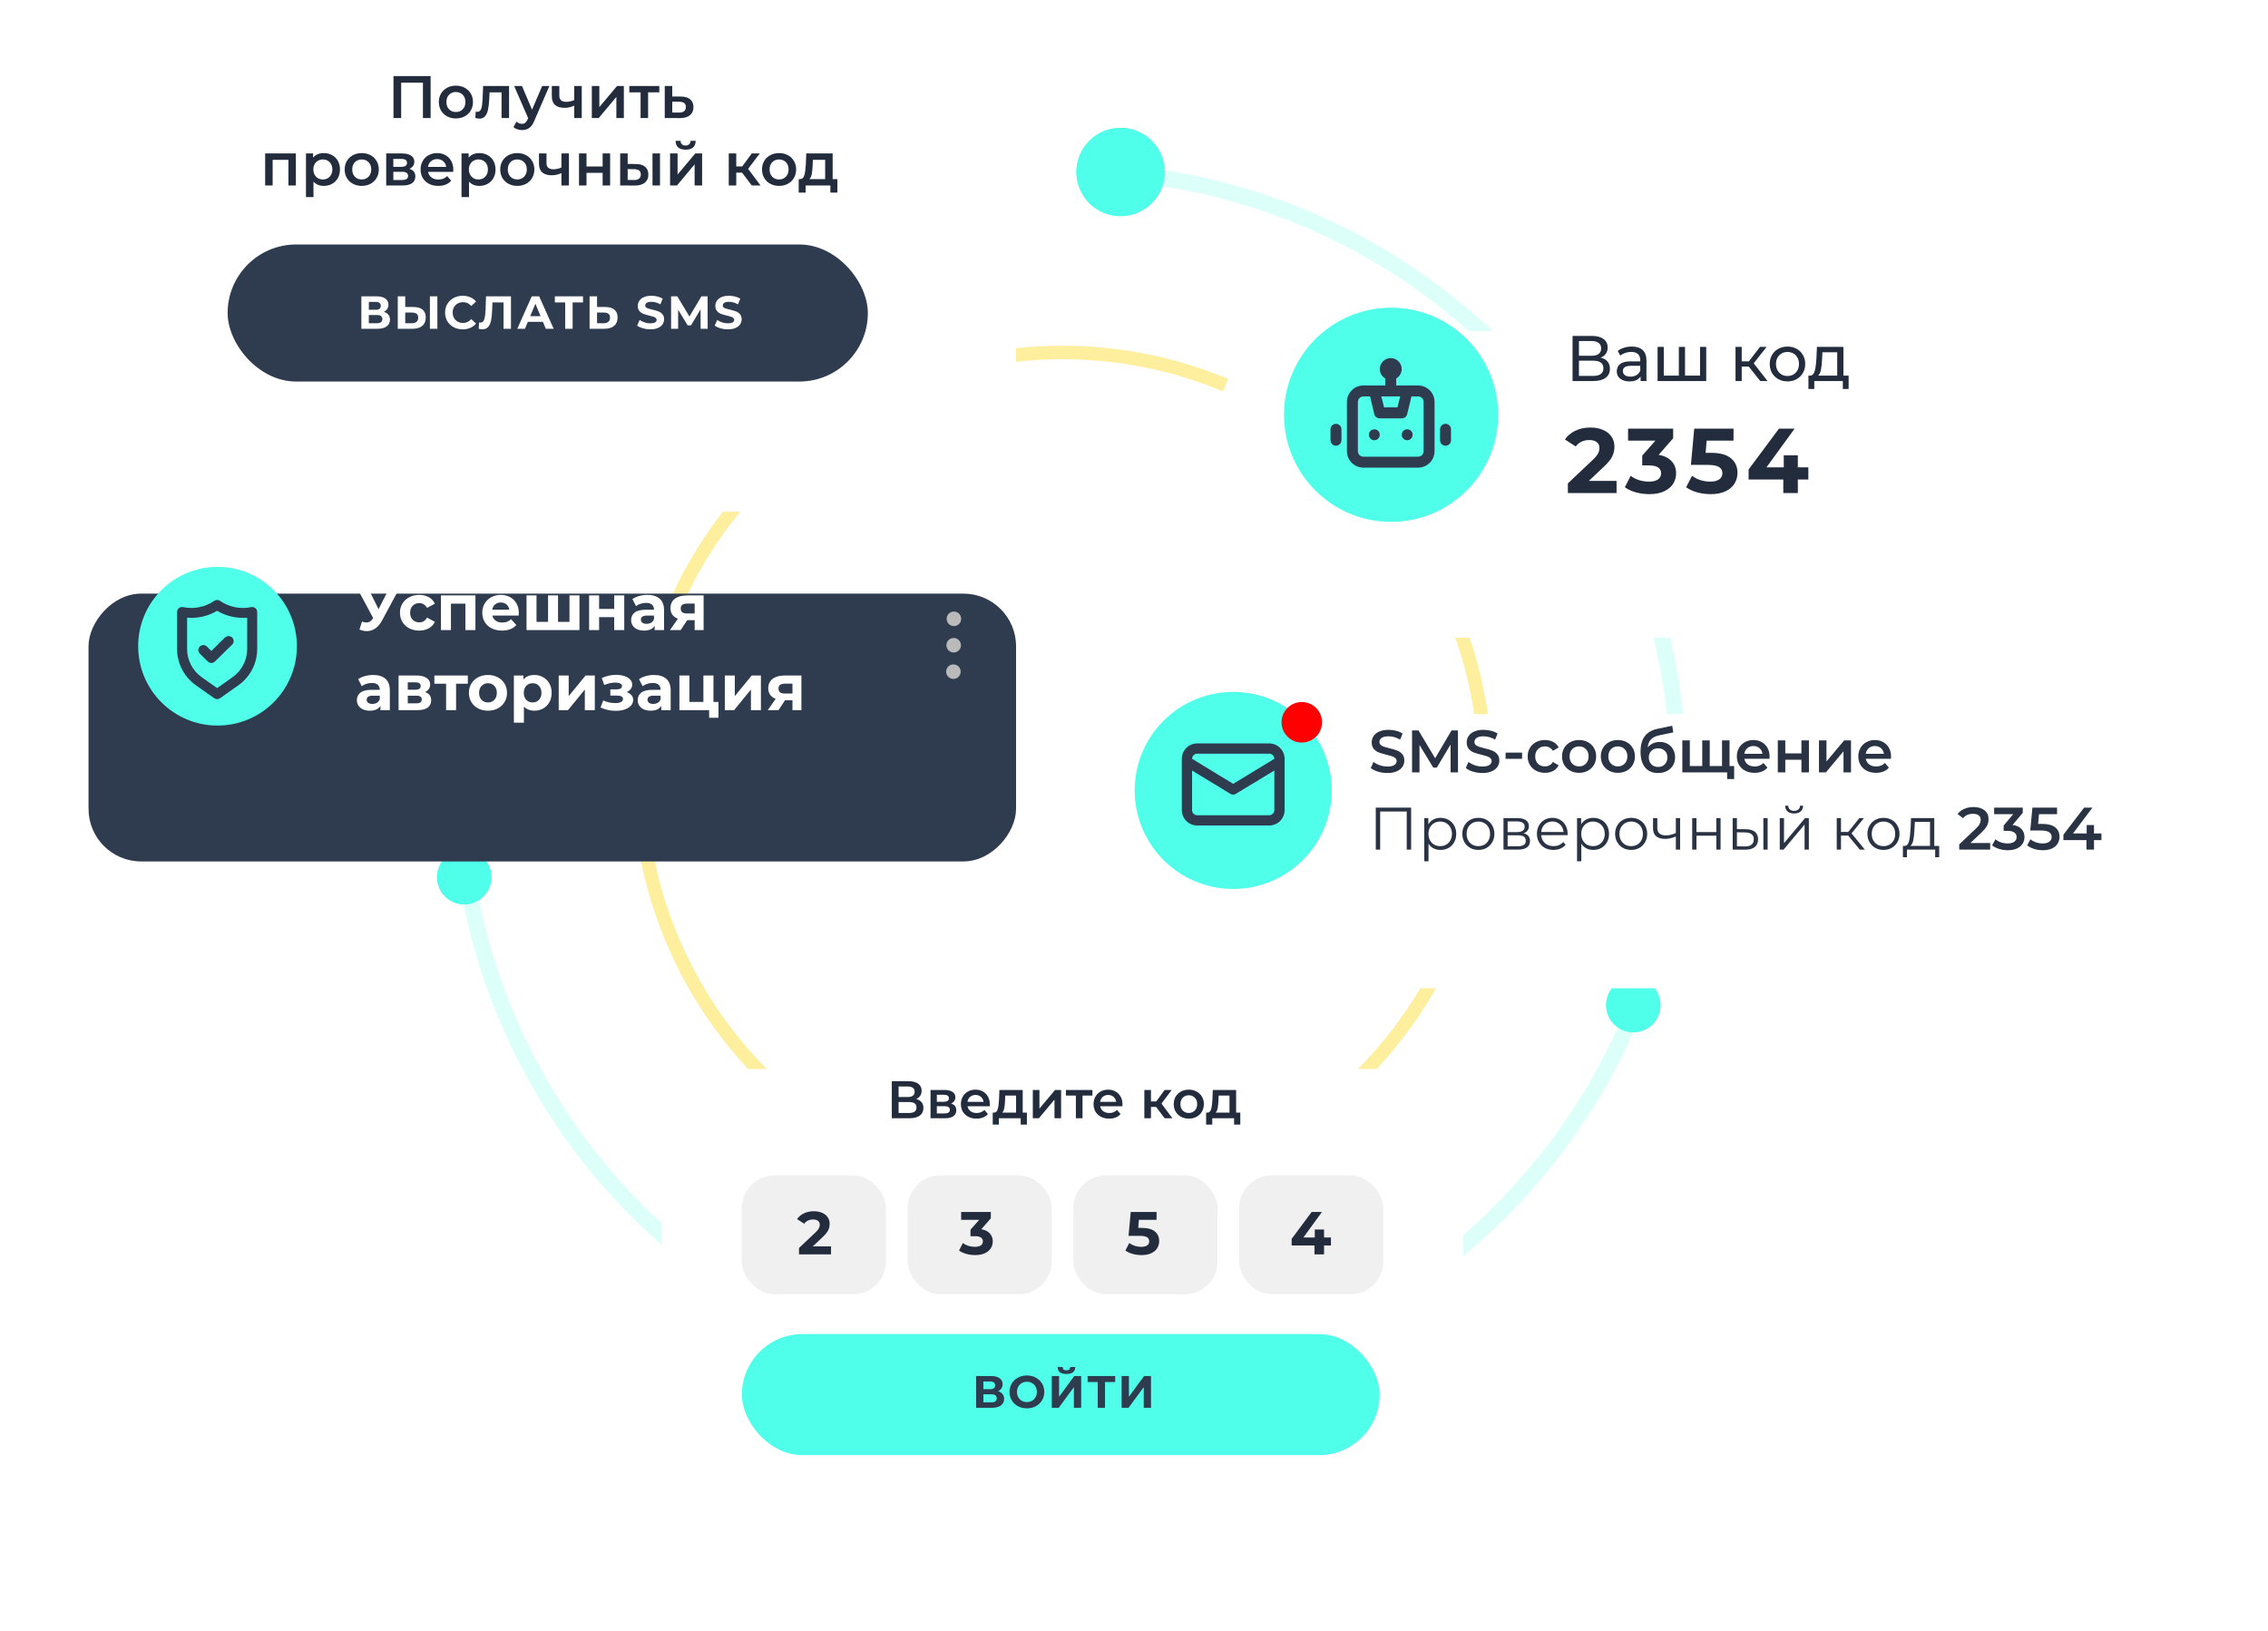<svg width="538" height="387" viewBox="0 0 538 387" fill="none" xmlns="http://www.w3.org/2000/svg">
<circle opacity="0.7" cx="102" cy="102" r="100.392" transform="matrix(-1 0 0 1 354 82)" stroke="#FEE875" stroke-width="3.217"/>
<ellipse cx="6.443" cy="6.443" rx="6.443" ry="6.443" transform="matrix(-1 -8.74228e-08 -8.74228e-08 1 393.886 232)" fill="#50FFEA"/>
<ellipse cx="6.443" cy="6.443" rx="6.443" ry="6.443" transform="matrix(-1 -8.74228e-08 -8.74228e-08 1 393.886 232)" fill="#50FFEA"/>
<ellipse cx="10.47" cy="10.47" rx="10.47" ry="10.47" transform="matrix(-0.707 0.707 0.707 0.707 265.807 26)" fill="#50FFEA"/>
<ellipse cx="10.47" cy="10.47" rx="10.47" ry="10.47" transform="matrix(-0.707 0.707 0.707 0.707 265.807 26)" fill="#50FFEA"/>
<ellipse cx="6.443" cy="6.443" rx="6.443" ry="6.443" transform="matrix(-0.707 0.707 0.707 0.707 110.112 199)" fill="#50FFEA"/>
<ellipse cx="6.443" cy="6.443" rx="6.443" ry="6.443" transform="matrix(-0.707 0.707 0.707 0.707 110.112 199)" fill="#50FFEA"/>
<path opacity="0.2" fill-rule="evenodd" clip-rule="evenodd" d="M112.254 205.163L108.478 205.905C118.54 277.034 179.669 331.743 253.577 331.743C334.515 331.743 400.128 266.129 400.128 185.191C400.128 107.204 339.211 43.444 262.365 38.899L260.956 42.669C336.343 46.51 396.286 108.85 396.286 185.191C396.286 264.007 332.393 327.9 253.577 327.9C181.538 327.9 121.967 274.524 112.254 205.163Z" fill="#50FFEA"/>
<g filter="url(#filter0_d_4647_6184)">
<rect width="220.02" height="63.535" rx="12.483" transform="matrix(-1 0 0 1 241.02 121.535)" fill="#2F3B4E"/>
</g>
<circle cx="1.726" cy="1.726" r="1.726" transform="matrix(-0.009 1 1 0.009 224.568 145.067)" fill="#BABABA"/>
<circle cx="1.726" cy="1.726" r="1.726" transform="matrix(-0.009 1 1 0.009 224.514 151.332)" fill="#BABABA"/>
<circle cx="1.726" cy="1.726" r="1.726" transform="matrix(-0.009 1 1 0.009 224.451 157.601)" fill="#BABABA"/>
<path d="M95.165 138.771L90.607 147.245C90.168 148.061 89.638 148.678 89.016 149.096C88.404 149.514 87.736 149.723 87.012 149.723C86.452 149.723 85.87 149.6 85.269 149.356L85.865 147.474C86.294 147.607 86.65 147.673 86.936 147.673C87.242 147.673 87.517 147.602 87.762 147.459C88.007 147.306 88.231 147.072 88.435 146.755L88.527 146.633L84.305 138.771H86.951L89.796 144.522L92.733 138.771H95.165ZM99.462 149.6C98.585 149.6 97.795 149.422 97.091 149.065C96.398 148.698 95.852 148.193 95.455 147.551C95.067 146.908 94.874 146.179 94.874 145.364C94.874 144.548 95.067 143.819 95.455 143.176C95.852 142.534 96.398 142.034 97.091 141.677C97.795 141.31 98.585 141.127 99.462 141.127C100.329 141.127 101.083 141.31 101.726 141.677C102.379 142.034 102.853 142.549 103.148 143.222L101.298 144.216C100.869 143.462 100.252 143.084 99.447 143.084C98.825 143.084 98.31 143.288 97.902 143.696C97.494 144.104 97.29 144.66 97.29 145.364C97.29 146.067 97.494 146.623 97.902 147.031C98.31 147.439 98.825 147.643 99.447 147.643C100.263 147.643 100.88 147.265 101.298 146.511L103.148 147.52C102.853 148.173 102.379 148.683 101.726 149.05C101.083 149.417 100.329 149.6 99.462 149.6ZM112.781 141.249V149.478H110.395V143.207H106.969V149.478H104.598V141.249H112.781ZM123.069 145.394C123.069 145.425 123.053 145.639 123.023 146.037H116.798C116.91 146.546 117.175 146.949 117.593 147.245C118.011 147.541 118.531 147.688 119.153 147.688C119.581 147.688 119.959 147.627 120.285 147.505C120.621 147.372 120.933 147.168 121.218 146.893L122.488 148.27C121.713 149.157 120.581 149.6 119.092 149.6C118.164 149.6 117.343 149.422 116.629 149.065C115.916 148.698 115.365 148.193 114.977 147.551C114.59 146.908 114.396 146.179 114.396 145.364C114.396 144.558 114.585 143.834 114.962 143.192C115.35 142.539 115.875 142.034 116.538 141.677C117.211 141.31 117.96 141.127 118.786 141.127C119.592 141.127 120.321 141.3 120.973 141.647C121.626 141.993 122.136 142.493 122.503 143.146C122.88 143.788 123.069 144.538 123.069 145.394ZM118.801 142.932C118.261 142.932 117.807 143.084 117.44 143.39C117.073 143.696 116.849 144.114 116.767 144.645H120.82C120.739 144.125 120.514 143.712 120.147 143.406C119.78 143.09 119.332 142.932 118.801 142.932ZM137.455 141.249V149.478H124.898V141.249H127.269V147.52H130.006V141.249H132.377V147.52H135.085V141.249H137.455ZM139.745 141.249H142.116V144.461H145.695V141.249H148.081V149.478H145.695V146.404H142.116V149.478H139.745V141.249ZM153.562 141.127C154.837 141.127 155.816 141.433 156.499 142.044C157.182 142.646 157.524 143.559 157.524 144.782V149.478H155.291V148.453C154.842 149.218 154.006 149.6 152.782 149.6C152.15 149.6 151.599 149.493 151.13 149.279C150.671 149.065 150.32 148.769 150.075 148.392C149.83 148.015 149.708 147.586 149.708 147.107C149.708 146.342 149.993 145.741 150.564 145.302C151.146 144.864 152.038 144.645 153.241 144.645H155.138C155.138 144.125 154.98 143.727 154.663 143.452C154.347 143.166 153.873 143.023 153.241 143.023C152.803 143.023 152.369 143.095 151.941 143.237C151.523 143.37 151.166 143.554 150.87 143.788L150.014 142.121C150.462 141.805 150.998 141.56 151.62 141.387C152.252 141.213 152.899 141.127 153.562 141.127ZM153.379 147.994C153.787 147.994 154.149 147.903 154.465 147.719C154.781 147.525 155.005 147.245 155.138 146.878V146.037H153.501C152.522 146.037 152.033 146.358 152.033 147C152.033 147.306 152.15 147.551 152.384 147.734C152.629 147.908 152.961 147.994 153.379 147.994ZM166.908 141.249V149.478H164.782V147.123H163.023L161.463 149.478H158.924L160.805 146.786C160.234 146.562 159.795 146.24 159.489 145.822C159.194 145.394 159.046 144.879 159.046 144.278C159.046 143.309 159.393 142.564 160.086 142.044C160.79 141.514 161.753 141.249 162.977 141.249H166.908ZM163.023 143.192C162.513 143.192 162.125 143.283 161.86 143.467C161.605 143.65 161.478 143.946 161.478 144.354C161.478 144.762 161.6 145.063 161.845 145.256C162.1 145.44 162.482 145.532 162.992 145.532H164.782V143.192H163.023ZM88.511 160.127C89.786 160.127 90.765 160.433 91.448 161.044C92.131 161.646 92.473 162.559 92.473 163.782V168.478H90.24V167.453C89.791 168.218 88.955 168.6 87.731 168.6C87.099 168.6 86.549 168.493 86.079 168.279C85.621 168.065 85.269 167.769 85.024 167.392C84.779 167.015 84.657 166.586 84.657 166.107C84.657 165.342 84.942 164.741 85.513 164.302C86.095 163.864 86.987 163.645 88.19 163.645H90.087C90.087 163.125 89.929 162.727 89.613 162.452C89.297 162.166 88.822 162.023 88.19 162.023C87.752 162.023 87.318 162.095 86.89 162.237C86.472 162.37 86.115 162.554 85.819 162.788L84.963 161.121C85.412 160.805 85.947 160.56 86.569 160.387C87.201 160.213 87.849 160.127 88.511 160.127ZM88.328 166.994C88.736 166.994 89.098 166.903 89.414 166.719C89.73 166.525 89.954 166.245 90.087 165.878V165.037H88.45C87.471 165.037 86.982 165.358 86.982 166C86.982 166.306 87.099 166.551 87.334 166.734C87.578 166.908 87.91 166.994 88.328 166.994ZM100.832 164.18C101.801 164.506 102.285 165.159 102.285 166.138C102.285 166.882 102.005 167.458 101.444 167.866C100.883 168.274 100.047 168.478 98.936 168.478H94.546V160.249H98.752C99.782 160.249 100.587 160.438 101.169 160.815C101.75 161.182 102.041 161.702 102.041 162.375C102.041 162.783 101.933 163.145 101.719 163.461C101.515 163.767 101.22 164.007 100.832 164.18ZM96.733 163.629H98.538C99.374 163.629 99.792 163.334 99.792 162.742C99.792 162.161 99.374 161.87 98.538 161.87H96.733V163.629ZM98.737 166.857C99.614 166.857 100.052 166.556 100.052 165.954C100.052 165.638 99.95 165.409 99.746 165.266C99.542 165.113 99.221 165.037 98.783 165.037H96.733V166.857H98.737ZM110.974 162.207H108.19V168.478H105.82V162.207H103.036V160.249H110.974V162.207ZM115.757 168.6C114.89 168.6 114.11 168.422 113.417 168.065C112.734 167.698 112.198 167.193 111.811 166.551C111.423 165.908 111.23 165.179 111.23 164.364C111.23 163.548 111.423 162.819 111.811 162.176C112.198 161.534 112.734 161.034 113.417 160.677C114.11 160.31 114.89 160.127 115.757 160.127C116.624 160.127 117.399 160.31 118.082 160.677C118.765 161.034 119.301 161.534 119.688 162.176C120.075 162.819 120.269 163.548 120.269 164.364C120.269 165.179 120.075 165.908 119.688 166.551C119.301 167.193 118.765 167.698 118.082 168.065C117.399 168.422 116.624 168.6 115.757 168.6ZM115.757 166.643C116.369 166.643 116.869 166.439 117.256 166.031C117.654 165.613 117.853 165.057 117.853 164.364C117.853 163.67 117.654 163.119 117.256 162.712C116.869 162.294 116.369 162.084 115.757 162.084C115.145 162.084 114.64 162.294 114.243 162.712C113.845 163.119 113.646 163.67 113.646 164.364C113.646 165.057 113.845 165.613 114.243 166.031C114.64 166.439 115.145 166.643 115.757 166.643ZM126.759 160.127C127.524 160.127 128.217 160.305 128.839 160.662C129.471 161.009 129.966 161.503 130.323 162.146C130.68 162.778 130.858 163.517 130.858 164.364C130.858 165.21 130.68 165.954 130.323 166.597C129.966 167.229 129.471 167.723 128.839 168.08C128.217 168.427 127.524 168.6 126.759 168.6C125.709 168.6 124.883 168.269 124.281 167.606V171.445H121.895V160.249H124.174V161.197C124.766 160.484 125.627 160.127 126.759 160.127ZM126.346 166.643C126.958 166.643 127.458 166.439 127.845 166.031C128.243 165.613 128.442 165.057 128.442 164.364C128.442 163.67 128.243 163.119 127.845 162.712C127.458 162.294 126.958 162.084 126.346 162.084C125.734 162.084 125.23 162.294 124.832 162.712C124.444 163.119 124.251 163.67 124.251 164.364C124.251 165.057 124.444 165.613 124.832 166.031C125.23 166.439 125.734 166.643 126.346 166.643ZM132.531 160.249H134.901V165.144L138.909 160.249H141.096V168.478H138.725V163.583L134.733 168.478H132.531V160.249ZM148.653 164.195C149.143 164.348 149.52 164.583 149.785 164.899C150.06 165.215 150.198 165.592 150.198 166.031C150.198 166.551 150.02 167.01 149.663 167.407C149.306 167.795 148.816 168.096 148.194 168.31C147.572 168.524 146.869 168.631 146.084 168.631C145.441 168.631 144.809 168.565 144.187 168.432C143.565 168.3 142.989 168.101 142.459 167.836L143.101 166.168C143.968 166.586 144.926 166.796 145.977 166.796C146.537 166.796 146.976 166.714 147.292 166.551C147.618 166.377 147.781 166.138 147.781 165.832C147.781 165.567 147.669 165.368 147.445 165.235C147.221 165.093 146.894 165.021 146.466 165.021H144.784V163.538H146.252C146.67 163.538 146.991 163.471 147.216 163.339C147.44 163.206 147.552 163.012 147.552 162.758C147.552 162.492 147.409 162.288 147.124 162.146C146.848 162.003 146.451 161.932 145.931 161.932C145.135 161.932 144.269 162.12 143.33 162.497L142.749 160.846C143.891 160.346 145.003 160.096 146.084 160.096C146.828 160.096 147.491 160.188 148.072 160.371C148.663 160.555 149.127 160.825 149.464 161.182C149.8 161.529 149.969 161.937 149.969 162.406C149.969 162.793 149.851 163.145 149.617 163.461C149.382 163.767 149.061 164.012 148.653 164.195ZM155.131 160.127C156.405 160.127 157.384 160.433 158.067 161.044C158.751 161.646 159.092 162.559 159.092 163.782V168.478H156.859V167.453C156.41 168.218 155.574 168.6 154.351 168.6C153.718 168.6 153.168 168.493 152.699 168.279C152.24 168.065 151.888 167.769 151.643 167.392C151.398 167.015 151.276 166.586 151.276 166.107C151.276 165.342 151.562 164.741 152.133 164.302C152.714 163.864 153.606 163.645 154.809 163.645H156.706C156.706 163.125 156.548 162.727 156.232 162.452C155.916 162.166 155.442 162.023 154.809 162.023C154.371 162.023 153.938 162.095 153.509 162.237C153.091 162.37 152.734 162.554 152.439 162.788L151.582 161.121C152.031 160.805 152.566 160.56 153.188 160.387C153.82 160.213 154.468 160.127 155.131 160.127ZM154.947 166.994C155.355 166.994 155.717 166.903 156.033 166.719C156.349 166.525 156.573 166.245 156.706 165.878V165.037H155.069C154.09 165.037 153.601 165.358 153.601 166C153.601 166.306 153.718 166.551 153.953 166.734C154.198 166.908 154.529 166.994 154.947 166.994ZM170.434 166.52V170.283H168.216V168.478H161.165V160.249H163.536V166.52H166.855V160.249H169.241V166.52H170.434ZM171.935 160.249H174.305V165.144L178.313 160.249H180.5V168.478H178.129V163.583L174.137 168.478H171.935V160.249ZM190.105 160.249V168.478H187.979V166.123H186.22L184.66 168.478H182.121L184.002 165.786C183.431 165.562 182.993 165.24 182.687 164.822C182.391 164.394 182.243 163.879 182.243 163.278C182.243 162.309 182.59 161.564 183.283 161.044C183.987 160.514 184.95 160.249 186.174 160.249H190.105ZM186.22 162.192C185.71 162.192 185.323 162.283 185.057 162.467C184.803 162.65 184.675 162.946 184.675 163.354C184.675 163.762 184.797 164.063 185.042 164.256C185.297 164.44 185.679 164.532 186.189 164.532H187.979V162.192H186.22Z" fill="white"/>
<circle cx="18.825" cy="18.825" r="18.825" transform="matrix(-1 0 0 1 70.427 134.478)" fill="#50FFEA"/>
<path d="M60.573 144.267C60.435 144.156 60.274 144.078 60.101 144.037C59.928 143.996 59.749 143.994 59.575 144.031C58.306 144.295 56.995 144.298 55.724 144.041C54.454 143.784 53.25 143.272 52.186 142.537C51.987 142.4 51.751 142.327 51.509 142.327C51.267 142.327 51.031 142.4 50.832 142.537C49.768 143.272 48.564 143.784 47.293 144.041C46.023 144.298 44.712 144.295 43.443 144.031C43.269 143.994 43.09 143.996 42.917 144.037C42.744 144.078 42.583 144.156 42.445 144.267C42.307 144.378 42.196 144.518 42.12 144.676C42.044 144.835 42.005 145.009 42.005 145.185V153.953C42.004 155.641 42.41 157.304 43.189 158.805C43.968 160.306 45.098 161.6 46.484 162.581L50.82 165.641C51.021 165.783 51.262 165.859 51.509 165.859C51.756 165.859 51.997 165.783 52.198 165.641L56.534 162.581C57.92 161.6 59.05 160.306 59.829 158.805C60.608 157.304 61.014 155.641 61.013 153.953V145.185C61.013 145.009 60.974 144.835 60.898 144.676C60.822 144.518 60.711 144.378 60.573 144.267ZM58.637 153.953C58.638 155.266 58.322 156.559 57.717 157.726C57.111 158.893 56.233 159.9 55.156 160.662L51.509 163.24L47.862 160.662C46.785 159.9 45.907 158.893 45.301 157.726C44.696 156.559 44.38 155.266 44.381 153.953V146.538C46.872 146.75 49.366 146.177 51.509 144.902C53.652 146.177 56.146 146.75 58.637 146.538V153.953ZM53.338 151.258L50.143 154.436L49.086 153.377C48.862 153.155 48.558 153.031 48.242 153.031C47.926 153.031 47.622 153.155 47.399 153.377C47.175 153.598 47.049 153.899 47.049 154.212C47.049 154.526 47.175 154.826 47.399 155.048L49.299 156.931C49.41 157.042 49.541 157.129 49.686 157.189C49.831 157.249 49.986 157.279 50.143 157.279C50.3 157.279 50.455 157.249 50.6 157.189C50.744 157.129 50.876 157.042 50.986 156.931L55.073 152.918C55.297 152.696 55.422 152.396 55.422 152.082C55.422 151.769 55.297 151.468 55.073 151.246C54.849 151.025 54.546 150.9 54.229 150.9C53.913 150.9 53.61 151.025 53.386 151.246L53.338 151.258Z" fill="#2F3B4E"/>
<g filter="url(#filter1_d_4647_6184)">
<rect x="259" y="155" width="263.185" height="65.034" rx="32.517" fill="white"/>
</g>
<path d="M334.734 191.601V201.56H333.695V192.512H327.393V201.56H326.354V191.601H334.734ZM341.707 194.02C342.409 194.02 343.045 194.181 343.614 194.503C344.183 194.816 344.628 195.262 344.951 195.841C345.273 196.419 345.435 197.078 345.435 197.818C345.435 198.567 345.273 199.231 344.951 199.81C344.628 200.388 344.183 200.839 343.614 201.161C343.054 201.474 342.419 201.631 341.707 201.631C341.1 201.631 340.55 201.507 340.057 201.261C339.573 201.005 339.175 200.635 338.862 200.151V204.319H337.852V194.077H338.819V195.556C339.123 195.063 339.521 194.684 340.014 194.418C340.517 194.152 341.081 194.02 341.707 194.02ZM341.636 200.734C342.158 200.734 342.632 200.616 343.059 200.379C343.486 200.132 343.818 199.786 344.055 199.34C344.301 198.895 344.425 198.387 344.425 197.818C344.425 197.249 344.301 196.746 344.055 196.31C343.818 195.864 343.486 195.518 343.059 195.272C342.632 195.025 342.158 194.902 341.636 194.902C341.105 194.902 340.626 195.025 340.199 195.272C339.782 195.518 339.45 195.864 339.204 196.31C338.966 196.746 338.848 197.249 338.848 197.818C338.848 198.387 338.966 198.895 339.204 199.34C339.45 199.786 339.782 200.132 340.199 200.379C340.626 200.616 341.105 200.734 341.636 200.734ZM350.692 201.631C349.971 201.631 349.321 201.469 348.743 201.147C348.164 200.815 347.709 200.36 347.377 199.781C347.045 199.203 346.879 198.548 346.879 197.818C346.879 197.088 347.045 196.433 347.377 195.855C347.709 195.276 348.164 194.826 348.743 194.503C349.321 194.181 349.971 194.02 350.692 194.02C351.413 194.02 352.062 194.181 352.641 194.503C353.219 194.826 353.67 195.276 353.992 195.855C354.324 196.433 354.49 197.088 354.49 197.818C354.49 198.548 354.324 199.203 353.992 199.781C353.67 200.36 353.219 200.815 352.641 201.147C352.062 201.469 351.413 201.631 350.692 201.631ZM350.692 200.734C351.223 200.734 351.697 200.616 352.114 200.379C352.541 200.132 352.873 199.786 353.11 199.34C353.347 198.895 353.466 198.387 353.466 197.818C353.466 197.249 353.347 196.742 353.11 196.296C352.873 195.85 352.541 195.509 352.114 195.272C351.697 195.025 351.223 194.902 350.692 194.902C350.161 194.902 349.682 195.025 349.255 195.272C348.838 195.509 348.506 195.85 348.259 196.296C348.022 196.742 347.904 197.249 347.904 197.818C347.904 198.387 348.022 198.895 348.259 199.34C348.506 199.786 348.838 200.132 349.255 200.379C349.682 200.616 350.161 200.734 350.692 200.734ZM361.415 197.69C362.43 197.927 362.937 198.539 362.937 199.525C362.937 200.18 362.695 200.682 362.211 201.033C361.728 201.384 361.007 201.56 360.049 201.56H356.649V194.077H359.949C360.803 194.077 361.472 194.243 361.955 194.574C362.439 194.906 362.681 195.381 362.681 195.997C362.681 196.405 362.567 196.756 362.339 197.05C362.121 197.334 361.813 197.548 361.415 197.69ZM357.631 197.406H359.878C360.457 197.406 360.898 197.296 361.201 197.078C361.514 196.86 361.671 196.542 361.671 196.125C361.671 195.708 361.514 195.395 361.201 195.186C360.898 194.978 360.457 194.873 359.878 194.873H357.631V197.406ZM360.006 200.763C360.651 200.763 361.135 200.659 361.457 200.45C361.78 200.241 361.941 199.914 361.941 199.468C361.941 199.023 361.794 198.695 361.5 198.487C361.206 198.269 360.741 198.16 360.106 198.16H357.631V200.763H360.006ZM371.848 198.131H365.589C365.646 198.909 365.944 199.539 366.485 200.023C367.026 200.497 367.708 200.734 368.534 200.734C368.998 200.734 369.425 200.654 369.814 200.493C370.203 200.322 370.539 200.075 370.824 199.753L371.393 200.407C371.061 200.806 370.644 201.109 370.141 201.318C369.648 201.526 369.103 201.631 368.505 201.631C367.737 201.631 367.054 201.469 366.457 201.147C365.869 200.815 365.409 200.36 365.077 199.781C364.745 199.203 364.579 198.548 364.579 197.818C364.579 197.088 364.735 196.433 365.048 195.855C365.371 195.276 365.807 194.826 366.357 194.503C366.917 194.181 367.542 194.02 368.235 194.02C368.927 194.02 369.548 194.181 370.098 194.503C370.649 194.826 371.08 195.276 371.393 195.855C371.706 196.424 371.862 197.078 371.862 197.818L371.848 198.131ZM368.235 194.887C367.514 194.887 366.907 195.12 366.414 195.585C365.93 196.04 365.655 196.637 365.589 197.377H370.895C370.829 196.637 370.549 196.04 370.056 195.585C369.572 195.12 368.965 194.887 368.235 194.887ZM377.954 194.02C378.655 194.02 379.291 194.181 379.86 194.503C380.429 194.816 380.875 195.262 381.197 195.841C381.52 196.419 381.681 197.078 381.681 197.818C381.681 198.567 381.52 199.231 381.197 199.81C380.875 200.388 380.429 200.839 379.86 201.161C379.3 201.474 378.665 201.631 377.954 201.631C377.347 201.631 376.797 201.507 376.303 201.261C375.82 201.005 375.421 200.635 375.108 200.151V204.319H374.098V194.077H375.066V195.556C375.369 195.063 375.768 194.684 376.261 194.418C376.763 194.152 377.328 194.02 377.954 194.02ZM377.883 200.734C378.404 200.734 378.878 200.616 379.305 200.379C379.732 200.132 380.064 199.786 380.301 199.34C380.548 198.895 380.671 198.387 380.671 197.818C380.671 197.249 380.548 196.746 380.301 196.31C380.064 195.864 379.732 195.518 379.305 195.272C378.878 195.025 378.404 194.902 377.883 194.902C377.351 194.902 376.872 195.025 376.446 195.272C376.028 195.518 375.696 195.864 375.45 196.31C375.213 196.746 375.094 197.249 375.094 197.818C375.094 198.387 375.213 198.895 375.45 199.34C375.696 199.786 376.028 200.132 376.446 200.379C376.872 200.616 377.351 200.734 377.883 200.734ZM386.938 201.631C386.217 201.631 385.568 201.469 384.989 201.147C384.411 200.815 383.955 200.36 383.623 199.781C383.292 199.203 383.126 198.548 383.126 197.818C383.126 197.088 383.292 196.433 383.623 195.855C383.955 195.276 384.411 194.826 384.989 194.503C385.568 194.181 386.217 194.02 386.938 194.02C387.659 194.02 388.309 194.181 388.887 194.503C389.466 194.826 389.916 195.276 390.239 195.855C390.571 196.433 390.737 197.088 390.737 197.818C390.737 198.548 390.571 199.203 390.239 199.781C389.916 200.36 389.466 200.815 388.887 201.147C388.309 201.469 387.659 201.631 386.938 201.631ZM386.938 200.734C387.469 200.734 387.944 200.616 388.361 200.379C388.788 200.132 389.12 199.786 389.357 199.34C389.594 198.895 389.712 198.387 389.712 197.818C389.712 197.249 389.594 196.742 389.357 196.296C389.12 195.85 388.788 195.509 388.361 195.272C387.944 195.025 387.469 194.902 386.938 194.902C386.407 194.902 385.928 195.025 385.501 195.272C385.084 195.509 384.752 195.85 384.505 196.296C384.268 196.742 384.15 197.249 384.15 197.818C384.15 198.387 384.268 198.895 384.505 199.34C384.752 199.786 385.084 200.132 385.501 200.379C385.928 200.616 386.407 200.734 386.938 200.734ZM398.543 194.077V201.56H397.533V198.444C396.67 198.823 395.821 199.013 394.987 199.013C394.086 199.013 393.384 198.809 392.881 198.401C392.378 197.984 392.127 197.363 392.127 196.538V194.077H393.137V196.481C393.137 197.04 393.317 197.467 393.678 197.761C394.038 198.046 394.536 198.188 395.171 198.188C395.873 198.188 396.661 198.003 397.533 197.633V194.077H398.543ZM401.412 194.077H402.422V197.391H407.131V194.077H408.141V201.56H407.131V198.259H402.422V201.56H401.412V194.077ZM414.156 196.723C415.094 196.732 415.81 196.941 416.304 197.349C416.797 197.756 417.043 198.344 417.043 199.113C417.043 199.909 416.778 200.521 416.247 200.948C415.716 201.375 414.957 201.583 413.971 201.574L411.012 201.56V194.077H412.022V196.694L414.156 196.723ZM418.295 194.077H419.305V201.56H418.295V194.077ZM413.914 200.806C414.606 200.815 415.128 200.678 415.479 200.393C415.839 200.099 416.019 199.672 416.019 199.113C416.019 198.563 415.844 198.155 415.493 197.889C415.142 197.624 414.615 197.486 413.914 197.477L412.022 197.448V200.777L413.914 200.806ZM422.181 194.077H423.191V200.023L428.185 194.077H429.081V201.56H428.071V195.613L423.092 201.56H422.181V194.077ZM425.581 192.995C424.936 192.995 424.424 192.834 424.045 192.512C423.666 192.189 423.471 191.734 423.462 191.146H424.187C424.197 191.516 424.329 191.815 424.586 192.042C424.842 192.26 425.174 192.369 425.581 192.369C425.989 192.369 426.321 192.26 426.577 192.042C426.843 191.815 426.98 191.516 426.99 191.146H427.715C427.706 191.734 427.507 192.189 427.118 192.512C426.738 192.834 426.226 192.995 425.581 192.995ZM438.416 198.231H436.709V201.56H435.699V194.077H436.709V197.363H438.43L441.062 194.077H442.158L439.213 197.704L442.371 201.56H441.176L438.416 198.231ZM446.788 201.631C446.068 201.631 445.418 201.469 444.839 201.147C444.261 200.815 443.806 200.36 443.474 199.781C443.142 199.203 442.976 198.548 442.976 197.818C442.976 197.088 443.142 196.433 443.474 195.855C443.806 195.276 444.261 194.826 444.839 194.503C445.418 194.181 446.068 194.02 446.788 194.02C447.509 194.02 448.159 194.181 448.737 194.503C449.316 194.826 449.766 195.276 450.089 195.855C450.421 196.433 450.587 197.088 450.587 197.818C450.587 198.548 450.421 199.203 450.089 199.781C449.766 200.36 449.316 200.815 448.737 201.147C448.159 201.469 447.509 201.631 446.788 201.631ZM446.788 200.734C447.319 200.734 447.794 200.616 448.211 200.379C448.638 200.132 448.97 199.786 449.207 199.34C449.444 198.895 449.562 198.387 449.562 197.818C449.562 197.249 449.444 196.742 449.207 196.296C448.97 195.85 448.638 195.509 448.211 195.272C447.794 195.025 447.319 194.902 446.788 194.902C446.257 194.902 445.778 195.025 445.351 195.272C444.934 195.509 444.602 195.85 444.356 196.296C444.119 196.742 444 197.249 444 197.818C444 198.387 444.119 198.895 444.356 199.34C444.602 199.786 444.934 200.132 445.351 200.379C445.778 200.616 446.257 200.734 446.788 200.734ZM460.002 200.678V203.366H459.049V201.56H452.348V203.366H451.395V200.678H451.822C452.324 200.649 452.666 200.279 452.846 199.568C453.026 198.857 453.15 197.861 453.216 196.58L453.316 194.077H458.835V200.678H460.002ZM454.141 196.637C454.093 197.7 454.003 198.577 453.87 199.269C453.738 199.952 453.5 200.421 453.159 200.678H457.825V194.973H454.226L454.141 196.637ZM472.095 199.995V201.56H464.755V200.322L468.71 196.566C469.155 196.139 469.454 195.769 469.606 195.457C469.767 195.134 469.848 194.816 469.848 194.503C469.848 194.039 469.691 193.683 469.378 193.436C469.065 193.19 468.605 193.067 467.998 193.067C466.983 193.067 466.206 193.413 465.665 194.105L464.371 193.109C464.759 192.588 465.281 192.184 465.935 191.9C466.599 191.606 467.339 191.459 468.155 191.459C469.236 191.459 470.099 191.715 470.744 192.227C471.389 192.739 471.711 193.436 471.711 194.318C471.711 194.859 471.597 195.366 471.37 195.841C471.142 196.315 470.706 196.855 470.061 197.462L467.401 199.995H472.095ZM477.402 195.713C478.322 195.826 479.024 196.139 479.508 196.652C479.991 197.164 480.233 197.804 480.233 198.572C480.233 199.151 480.086 199.677 479.792 200.151C479.498 200.625 479.052 201.005 478.455 201.289C477.867 201.564 477.146 201.702 476.293 201.702C475.581 201.702 474.894 201.602 474.23 201.403C473.575 201.194 473.016 200.91 472.551 200.55L473.348 199.113C473.708 199.416 474.144 199.658 474.657 199.838C475.178 200.009 475.714 200.094 476.264 200.094C476.918 200.094 477.431 199.961 477.801 199.696C478.18 199.421 478.37 199.051 478.37 198.586C478.37 198.122 478.189 197.761 477.829 197.505C477.478 197.24 476.937 197.107 476.207 197.107H475.297V195.841L477.559 193.152H473.035V191.601H479.821V192.839L477.402 195.713ZM484.419 195.457C485.823 195.457 486.862 195.732 487.535 196.282C488.208 196.822 488.545 197.562 488.545 198.501C488.545 199.098 488.398 199.639 488.104 200.123C487.81 200.606 487.369 200.991 486.781 201.275C486.193 201.56 485.467 201.702 484.604 201.702C483.893 201.702 483.206 201.602 482.542 201.403C481.878 201.194 481.318 200.91 480.863 200.55L481.645 199.113C482.015 199.416 482.456 199.658 482.968 199.838C483.49 200.009 484.026 200.094 484.576 200.094C485.23 200.094 485.743 199.961 486.112 199.696C486.492 199.421 486.681 199.046 486.681 198.572C486.681 198.06 486.478 197.676 486.07 197.42C485.671 197.154 484.984 197.021 484.007 197.021H481.603L482.115 191.601H487.962V193.152H483.68L483.466 195.457H484.419ZM498.489 199.298H496.725V201.56H494.932V199.298H489.47V198.017L494.378 191.601H496.355L491.732 197.733H494.989V195.727H496.725V197.733H498.489V199.298Z" fill="#293343"/>
<path d="M329.1 183.384C328.332 183.384 327.587 183.275 326.867 183.057C326.155 182.839 325.591 182.55 325.174 182.189L325.814 180.753C326.222 181.075 326.72 181.341 327.308 181.549C327.905 181.748 328.503 181.848 329.1 181.848C329.84 181.848 330.39 181.729 330.75 181.492C331.12 181.255 331.305 180.942 331.305 180.553C331.305 180.269 331.201 180.037 330.992 179.856C330.793 179.667 330.537 179.52 330.224 179.415C329.911 179.311 329.484 179.192 328.944 179.06C328.185 178.879 327.568 178.699 327.094 178.519C326.63 178.339 326.226 178.059 325.885 177.68C325.553 177.291 325.387 176.769 325.387 176.115C325.387 175.565 325.534 175.067 325.828 174.621C326.132 174.166 326.582 173.805 327.18 173.54C327.787 173.274 328.526 173.142 329.399 173.142C330.006 173.142 330.603 173.217 331.191 173.369C331.779 173.521 332.287 173.739 332.714 174.024L332.13 175.46C331.694 175.204 331.239 175.01 330.765 174.877C330.29 174.744 329.83 174.678 329.385 174.678C328.654 174.678 328.109 174.801 327.749 175.048C327.398 175.294 327.222 175.622 327.222 176.029C327.222 176.314 327.322 176.546 327.521 176.727C327.73 176.907 327.99 177.049 328.303 177.153C328.616 177.258 329.043 177.376 329.584 177.509C330.324 177.68 330.931 177.86 331.405 178.05C331.879 178.23 332.282 178.51 332.614 178.889C332.955 179.268 333.126 179.78 333.126 180.425C333.126 180.975 332.974 181.473 332.671 181.919C332.377 182.365 331.926 182.721 331.319 182.986C330.712 183.252 329.973 183.384 329.1 183.384ZM344.107 183.242L344.093 176.641L340.821 182.104H339.996L336.724 176.727V183.242H334.96V173.284H336.482L340.437 179.885L344.321 173.284H345.843L345.857 183.242H344.107ZM351.634 183.384C350.866 183.384 350.122 183.275 349.401 183.057C348.689 182.839 348.125 182.55 347.708 182.189L348.348 180.753C348.756 181.075 349.254 181.341 349.842 181.549C350.439 181.748 351.037 181.848 351.634 181.848C352.374 181.848 352.924 181.729 353.284 181.492C353.654 181.255 353.839 180.942 353.839 180.553C353.839 180.269 353.735 180.037 353.526 179.856C353.327 179.667 353.071 179.52 352.758 179.415C352.445 179.311 352.018 179.192 351.478 179.06C350.719 178.879 350.103 178.699 349.628 178.519C349.164 178.339 348.761 178.059 348.419 177.68C348.087 177.291 347.921 176.769 347.921 176.115C347.921 175.565 348.068 175.067 348.362 174.621C348.666 174.166 349.116 173.805 349.714 173.54C350.321 173.274 351.06 173.142 351.933 173.142C352.54 173.142 353.137 173.217 353.726 173.369C354.314 173.521 354.821 173.739 355.248 174.024L354.664 175.46C354.228 175.204 353.773 175.01 353.299 174.877C352.825 174.744 352.365 174.678 351.919 174.678C351.188 174.678 350.643 174.801 350.283 175.048C349.932 175.294 349.756 175.622 349.756 176.029C349.756 176.314 349.856 176.546 350.055 176.727C350.264 176.907 350.525 177.049 350.838 177.153C351.151 177.258 351.577 177.376 352.118 177.509C352.858 177.68 353.465 177.86 353.939 178.05C354.413 178.23 354.816 178.51 355.148 178.889C355.49 179.268 355.66 179.78 355.66 180.425C355.66 180.975 355.509 181.473 355.205 181.919C354.911 182.365 354.461 182.721 353.854 182.986C353.247 183.252 352.507 183.384 351.634 183.384ZM357.148 178.548H361.06V180.027H357.148V178.548ZM366.491 183.342C365.704 183.342 364.997 183.176 364.371 182.844C363.745 182.512 363.257 182.052 362.906 181.464C362.555 180.866 362.38 180.193 362.38 179.444C362.38 178.695 362.555 178.026 362.906 177.438C363.257 176.85 363.741 176.39 364.357 176.058C364.983 175.726 365.694 175.56 366.491 175.56C367.24 175.56 367.895 175.712 368.454 176.015C369.023 176.319 369.45 176.755 369.735 177.324L368.369 178.121C368.151 177.77 367.876 177.509 367.544 177.338C367.221 177.158 366.866 177.068 366.477 177.068C365.813 177.068 365.263 177.286 364.827 177.722C364.39 178.149 364.172 178.723 364.172 179.444C364.172 180.165 364.386 180.743 364.812 181.179C365.249 181.606 365.803 181.82 366.477 181.82C366.866 181.82 367.221 181.734 367.544 181.563C367.876 181.383 368.151 181.118 368.369 180.767L369.735 181.563C369.441 182.133 369.009 182.574 368.44 182.887C367.88 183.19 367.231 183.342 366.491 183.342ZM374.575 183.342C373.807 183.342 373.114 183.176 372.498 182.844C371.881 182.512 371.398 182.052 371.047 181.464C370.705 180.866 370.535 180.193 370.535 179.444C370.535 178.695 370.705 178.026 371.047 177.438C371.398 176.85 371.881 176.39 372.498 176.058C373.114 175.726 373.807 175.56 374.575 175.56C375.353 175.56 376.05 175.726 376.666 176.058C377.283 176.39 377.762 176.85 378.103 177.438C378.454 178.026 378.629 178.695 378.629 179.444C378.629 180.193 378.454 180.866 378.103 181.464C377.762 182.052 377.283 182.512 376.666 182.844C376.05 183.176 375.353 183.342 374.575 183.342ZM374.575 181.82C375.229 181.82 375.77 181.601 376.197 181.165C376.623 180.729 376.837 180.155 376.837 179.444C376.837 178.732 376.623 178.159 376.197 177.722C375.77 177.286 375.229 177.068 374.575 177.068C373.921 177.068 373.38 177.286 372.953 177.722C372.536 178.159 372.327 178.732 372.327 179.444C372.327 180.155 372.536 180.729 372.953 181.165C373.38 181.601 373.921 181.82 374.575 181.82ZM383.772 183.342C383.004 183.342 382.311 183.176 381.695 182.844C381.078 182.512 380.595 182.052 380.244 181.464C379.902 180.866 379.732 180.193 379.732 179.444C379.732 178.695 379.902 178.026 380.244 177.438C380.595 176.85 381.078 176.39 381.695 176.058C382.311 175.726 383.004 175.56 383.772 175.56C384.55 175.56 385.247 175.726 385.863 176.058C386.48 176.39 386.959 176.85 387.3 177.438C387.651 178.026 387.826 178.695 387.826 179.444C387.826 180.193 387.651 180.866 387.3 181.464C386.959 182.052 386.48 182.512 385.863 182.844C385.247 183.176 384.55 183.342 383.772 183.342ZM383.772 181.82C384.426 181.82 384.967 181.601 385.394 181.165C385.821 180.729 386.034 180.155 386.034 179.444C386.034 178.732 385.821 178.159 385.394 177.722C384.967 177.286 384.426 177.068 383.772 177.068C383.118 177.068 382.577 177.286 382.15 177.722C381.733 178.159 381.524 178.732 381.524 179.444C381.524 180.155 381.733 180.729 382.15 181.165C382.577 181.601 383.118 181.82 383.772 181.82ZM393.695 176.015C394.415 176.015 395.051 176.172 395.601 176.485C396.151 176.788 396.578 177.215 396.881 177.765C397.194 178.315 397.351 178.946 397.351 179.657C397.351 180.387 397.18 181.037 396.839 181.606C396.497 182.166 396.018 182.602 395.402 182.915C394.785 183.228 394.083 183.384 393.296 183.384C391.978 183.384 390.958 182.948 390.238 182.076C389.517 181.203 389.156 179.946 389.156 178.306C389.156 176.779 389.484 175.57 390.138 174.678C390.792 173.786 391.793 173.198 393.14 172.914L396.668 172.16L396.924 173.753L393.723 174.408C392.803 174.597 392.115 174.92 391.66 175.375C391.205 175.83 390.939 176.471 390.864 177.296C391.205 176.888 391.617 176.575 392.101 176.357C392.585 176.129 393.116 176.015 393.695 176.015ZM393.339 181.948C393.993 181.948 394.52 181.739 394.918 181.322C395.326 180.895 395.53 180.354 395.53 179.7C395.53 179.045 395.326 178.519 394.918 178.121C394.52 177.722 393.993 177.523 393.339 177.523C392.675 177.523 392.139 177.722 391.731 178.121C391.323 178.519 391.12 179.045 391.12 179.7C391.12 180.364 391.323 180.904 391.731 181.322C392.149 181.739 392.684 181.948 393.339 181.948ZM410.268 175.645V183.242H399.072V175.645H400.85V181.734H403.795V175.645H405.573V181.734H408.49V175.645H410.268ZM411.363 181.734V184.807H409.699V183.242H408.433V181.734H411.363ZM419.772 179.486C419.772 179.61 419.763 179.785 419.744 180.013H413.783C413.887 180.572 414.158 181.018 414.594 181.35C415.04 181.673 415.59 181.834 416.244 181.834C417.079 181.834 417.766 181.559 418.307 181.009L419.26 182.104C418.919 182.512 418.487 182.82 417.965 183.029C417.444 183.237 416.856 183.342 416.201 183.342C415.367 183.342 414.632 183.176 413.996 182.844C413.361 182.512 412.868 182.052 412.517 181.464C412.175 180.866 412.005 180.193 412.005 179.444C412.005 178.704 412.171 178.04 412.503 177.452C412.844 176.855 413.313 176.39 413.911 176.058C414.508 175.726 415.182 175.56 415.931 175.56C416.671 175.56 417.33 175.726 417.909 176.058C418.497 176.38 418.952 176.84 419.274 177.438C419.606 178.026 419.772 178.709 419.772 179.486ZM415.931 176.983C415.362 176.983 414.878 177.153 414.48 177.495C414.091 177.827 413.854 178.272 413.769 178.832H418.079C418.003 178.282 417.771 177.836 417.382 177.495C416.993 177.153 416.51 176.983 415.931 176.983ZM421.717 175.645H423.495V178.732H427.322V175.645H429.101V183.242H427.322V180.24H423.495V183.242H421.717V175.645ZM431.484 175.645H433.262V180.653L437.459 175.645H439.081V183.242H437.302V178.235L433.12 183.242H431.484V175.645ZM448.586 179.486C448.586 179.61 448.576 179.785 448.557 180.013H442.597C442.701 180.572 442.971 181.018 443.408 181.35C443.853 181.673 444.403 181.834 445.058 181.834C445.892 181.834 446.58 181.559 447.121 181.009L448.074 182.104C447.732 182.512 447.301 182.82 446.779 183.029C446.257 183.237 445.669 183.342 445.015 183.342C444.18 183.342 443.445 183.176 442.81 182.844C442.175 182.512 441.681 182.052 441.33 181.464C440.989 180.866 440.818 180.193 440.818 179.444C440.818 178.704 440.984 178.04 441.316 177.452C441.658 176.855 442.127 176.39 442.725 176.058C443.322 175.726 443.996 175.56 444.745 175.56C445.485 175.56 446.144 175.726 446.722 176.058C447.31 176.38 447.765 176.84 448.088 177.438C448.42 178.026 448.586 178.709 448.586 179.486ZM444.745 176.983C444.176 176.983 443.692 177.153 443.294 177.495C442.905 177.827 442.668 178.272 442.582 178.832H446.893C446.817 178.282 446.585 177.836 446.196 177.495C445.807 177.153 445.323 176.983 444.745 176.983Z" fill="#293343"/>
<circle cx="292.532" cy="187.517" r="23.372" fill="#50FFEA"/>
<path d="M301.069 176.365H283.998C283.028 176.365 282.097 176.75 281.411 177.435C280.725 178.119 280.34 179.048 280.34 180.016V192.185C280.34 193.154 280.725 194.082 281.411 194.767C282.097 195.451 283.028 195.836 283.998 195.836H301.069C302.04 195.836 302.97 195.451 303.656 194.767C304.342 194.082 304.728 193.154 304.728 192.185V180.016C304.728 179.048 304.342 178.119 303.656 177.435C302.97 176.75 302.04 176.365 301.069 176.365ZM283.998 178.799H301.069C301.393 178.799 301.703 178.927 301.932 179.156C302.16 179.384 302.289 179.693 302.289 180.016L292.534 185.955L282.779 180.016C282.779 179.693 282.907 179.384 283.136 179.156C283.364 178.927 283.675 178.799 283.998 178.799ZM302.289 192.185C302.289 192.508 302.16 192.818 301.932 193.046C301.703 193.274 301.393 193.402 301.069 193.402H283.998C283.675 193.402 283.364 193.274 283.136 193.046C282.907 192.818 282.779 192.508 282.779 192.185V182.791L291.9 188.352C292.085 188.459 292.295 188.515 292.509 188.515C292.723 188.515 292.934 188.459 293.119 188.352L302.289 182.791V192.185Z" fill="#2F3B4E"/>
<circle cx="308.8" cy="171.352" r="4.804" fill="#FF0000"/>
<g filter="url(#filter2_d_4647_6184)">
<rect x="157" y="240" width="190.07" height="118.697" rx="15.516" fill="white"/>
</g>
<rect x="175.988" y="316.492" width="151.28" height="28.723" rx="14.362" fill="#50FFEA"/>
<path d="M236.767 330.049C237.226 330.185 237.578 330.408 237.822 330.717C238.066 331.026 238.188 331.406 238.188 331.859C238.188 332.526 237.933 333.047 237.424 333.42C236.921 333.794 236.199 333.98 235.259 333.98H231.542V326.441H235.054C235.93 326.441 236.612 326.609 237.1 326.947C237.589 327.284 237.833 327.765 237.833 328.39C237.833 328.764 237.74 329.094 237.553 329.381C237.366 329.661 237.104 329.884 236.767 330.049ZM233.277 329.564H234.903C235.284 329.564 235.571 329.489 235.765 329.338C235.959 329.18 236.056 328.95 236.056 328.649C236.056 328.354 235.955 328.128 235.754 327.97C235.56 327.812 235.276 327.733 234.903 327.733H233.277V329.564ZM235.194 332.688C236.013 332.688 236.422 332.365 236.422 331.718C236.422 331.094 236.013 330.781 235.194 330.781H233.277V332.688H235.194ZM243.597 334.11C242.814 334.11 242.107 333.941 241.475 333.603C240.85 333.266 240.358 332.803 239.999 332.214C239.647 331.618 239.471 330.95 239.471 330.211C239.471 329.471 239.647 328.807 239.999 328.218C240.358 327.622 240.85 327.155 241.475 326.818C242.107 326.48 242.814 326.311 243.597 326.311C244.379 326.311 245.083 326.48 245.708 326.818C246.333 327.155 246.825 327.622 247.184 328.218C247.543 328.807 247.722 329.471 247.722 330.211C247.722 330.95 247.543 331.618 247.184 332.214C246.825 332.803 246.333 333.266 245.708 333.603C245.083 333.941 244.379 334.11 243.597 334.11ZM243.597 332.623C244.042 332.623 244.444 332.523 244.803 332.322C245.162 332.113 245.442 331.826 245.643 331.46C245.852 331.094 245.956 330.677 245.956 330.211C245.956 329.744 245.852 329.327 245.643 328.961C245.442 328.595 245.162 328.311 244.803 328.11C244.444 327.902 244.042 327.798 243.597 327.798C243.152 327.798 242.749 327.902 242.39 328.11C242.031 328.311 241.748 328.595 241.539 328.961C241.338 329.327 241.238 329.744 241.238 330.211C241.238 330.677 241.338 331.094 241.539 331.46C241.748 331.826 242.031 332.113 242.39 332.322C242.749 332.523 243.152 332.623 243.597 332.623ZM249.497 326.441H251.231V331.352L254.829 326.441H256.466V333.98H254.743V329.08L251.145 333.98H249.497V326.441ZM252.976 325.956C251.598 325.956 250.901 325.407 250.887 324.308H252.082C252.097 324.832 252.395 325.094 252.976 325.094C253.264 325.094 253.483 325.03 253.633 324.9C253.784 324.764 253.863 324.566 253.87 324.308H255.066C255.059 324.846 254.883 325.256 254.538 325.536C254.194 325.816 253.673 325.956 252.976 325.956ZM264.537 327.862H262.124V333.98H260.401V327.862H257.999V326.441H264.537V327.862ZM266.064 326.441H267.798V331.352L271.395 326.441H273.033V333.98H271.309V329.08L267.712 333.98H266.064V326.441Z" fill="#2F3B4E"/>
<rect x="175.973" y="278.827" width="34.193" height="28.209" rx="7.758" fill="#F0F0F0"/>
<path d="M197.133 295.679V297.575H189.535V296.067L193.413 292.405C193.825 292.012 194.102 291.677 194.246 291.4C194.389 291.112 194.461 290.83 194.461 290.552C194.461 290.15 194.322 289.844 194.045 289.633C193.777 289.413 193.379 289.303 192.853 289.303C192.412 289.303 192.015 289.389 191.661 289.561C191.307 289.724 191.01 289.973 190.77 290.308L189.076 289.217C189.468 288.633 190.009 288.178 190.699 287.852C191.388 287.517 192.178 287.35 193.068 287.35C193.815 287.35 194.466 287.474 195.021 287.723C195.586 287.962 196.022 288.307 196.328 288.757C196.644 289.198 196.802 289.719 196.802 290.323C196.802 290.868 196.687 291.381 196.458 291.859C196.228 292.338 195.783 292.884 195.122 293.496L192.81 295.679H197.133Z" fill="#222C3D"/>
<rect x="215.293" y="278.828" width="34.193" height="28.209" rx="7.758" fill="#F0F0F0"/>
<path d="M232.768 291.616C233.649 291.76 234.324 292.09 234.793 292.607C235.263 293.114 235.497 293.746 235.497 294.503C235.497 295.087 235.344 295.628 235.038 296.126C234.731 296.614 234.262 297.006 233.63 297.303C233.008 297.6 232.242 297.749 231.332 297.749C230.624 297.749 229.925 297.658 229.236 297.476C228.556 297.284 227.976 297.016 227.498 296.671L228.403 294.891C228.786 295.178 229.226 295.403 229.724 295.566C230.231 295.719 230.748 295.795 231.275 295.795C231.859 295.795 232.318 295.685 232.654 295.465C232.989 295.235 233.156 294.914 233.156 294.503C233.156 293.679 232.529 293.268 231.275 293.268H230.212V291.731L232.28 289.39H228V287.523H235.038V289.031L232.768 291.616Z" fill="#222C3D"/>
<rect x="293.934" y="278.828" width="34.193" height="28.209" rx="7.758" fill="#F0F0F0"/>
<path d="M315.717 295.465H314.08V297.576H311.811V295.465H306.397V293.9L311.136 287.523H313.578L309.183 293.569H311.883V291.688H314.08V293.569H315.717V295.465Z" fill="#222C3D"/>
<rect x="254.617" y="278.828" width="34.193" height="28.209" rx="7.758" fill="#F0F0F0"/>
<path d="M270.822 291.3C272.239 291.3 273.283 291.583 273.953 292.147C274.633 292.712 274.973 293.469 274.973 294.417C274.973 295.029 274.82 295.589 274.513 296.097C274.207 296.595 273.738 296.997 273.106 297.303C272.483 297.6 271.713 297.749 270.793 297.749C270.085 297.749 269.386 297.658 268.697 297.476C268.017 297.284 267.438 297.016 266.959 296.671L267.878 294.891C268.261 295.178 268.701 295.403 269.199 295.566C269.697 295.719 270.209 295.795 270.736 295.795C271.32 295.795 271.78 295.68 272.115 295.451C272.45 295.221 272.617 294.9 272.617 294.488C272.617 294.058 272.44 293.732 272.086 293.512C271.741 293.292 271.138 293.181 270.276 293.181H267.706L268.223 287.523H274.355V289.39H270.162L270.004 291.3H270.822Z" fill="#222C3D"/>
<path d="M217.329 260.715C217.89 260.866 218.317 261.125 218.61 261.494C218.904 261.854 219.05 262.307 219.05 262.851C219.05 263.622 218.765 264.221 218.196 264.648C217.626 265.075 216.801 265.289 215.72 265.289H211.548V256.493H215.481C216.47 256.493 217.241 256.689 217.794 257.083C218.346 257.477 218.623 258.034 218.623 258.754C218.623 259.215 218.51 259.613 218.284 259.948C218.066 260.283 217.747 260.539 217.329 260.715ZM213.157 260.25H215.343C215.871 260.25 216.273 260.145 216.549 259.936C216.826 259.726 216.964 259.416 216.964 259.006C216.964 258.595 216.826 258.285 216.549 258.076C216.273 257.858 215.871 257.749 215.343 257.749H213.157V260.25ZM215.67 264.032C216.826 264.032 217.404 263.597 217.404 262.725C217.404 261.871 216.826 261.444 215.67 261.444H213.157V264.032H215.67ZM225.599 261.796C226.428 262.047 226.843 262.583 226.843 263.404C226.843 264.007 226.616 264.472 226.164 264.799C225.712 265.126 225.041 265.289 224.153 265.289H220.735V258.579H224.015C224.836 258.579 225.477 258.729 225.938 259.031C226.399 259.333 226.629 259.76 226.629 260.313C226.629 260.656 226.537 260.954 226.353 261.205C226.177 261.456 225.925 261.653 225.599 261.796ZM222.231 261.381H223.877C224.69 261.381 225.096 261.1 225.096 260.539C225.096 259.994 224.69 259.722 223.877 259.722H222.231V261.381ZM224.028 264.146C224.891 264.146 225.322 263.865 225.322 263.304C225.322 263.01 225.222 262.793 225.02 262.65C224.819 262.499 224.505 262.424 224.078 262.424H222.231V264.146H224.028ZM234.799 261.972C234.799 262.08 234.791 262.235 234.774 262.436H229.508C229.601 262.931 229.839 263.324 230.225 263.618C230.619 263.903 231.104 264.045 231.682 264.045C232.42 264.045 233.027 263.802 233.505 263.316L234.347 264.284C234.045 264.644 233.664 264.916 233.203 265.101C232.742 265.285 232.223 265.377 231.645 265.377C230.908 265.377 230.258 265.23 229.697 264.937C229.136 264.644 228.7 264.238 228.39 263.718C228.088 263.19 227.938 262.596 227.938 261.934C227.938 261.28 228.084 260.694 228.377 260.174C228.679 259.647 229.094 259.236 229.622 258.943C230.149 258.65 230.744 258.503 231.406 258.503C232.059 258.503 232.642 258.65 233.153 258.943C233.672 259.228 234.074 259.634 234.359 260.162C234.652 260.681 234.799 261.285 234.799 261.972ZM231.406 259.76C230.903 259.76 230.476 259.911 230.124 260.212C229.781 260.505 229.571 260.899 229.496 261.393H233.304C233.237 260.908 233.031 260.514 232.688 260.212C232.344 259.911 231.917 259.76 231.406 259.76ZM243.594 263.957V266.784H242.124V265.289H236.946V266.784H235.489V263.957H235.803C236.23 263.94 236.519 263.668 236.67 263.14C236.829 262.604 236.934 261.85 236.984 260.878L237.072 258.579H242.601V263.957H243.594ZM238.417 260.991C238.383 261.762 238.32 262.39 238.228 262.876C238.136 263.362 237.968 263.722 237.725 263.957H241.03V259.911H238.454L238.417 260.991ZM244.997 258.579H246.568V263.002L250.275 258.579H251.707V265.289H250.137V260.866L246.442 265.289H244.997V258.579ZM259.136 259.911H256.786V265.289H255.215V259.911H252.853V258.579H259.136V259.911ZM266.264 261.972C266.264 262.08 266.256 262.235 266.239 262.436H260.974C261.066 262.931 261.305 263.324 261.69 263.618C262.084 263.903 262.57 264.045 263.148 264.045C263.885 264.045 264.492 263.802 264.97 263.316L265.812 264.284C265.51 264.644 265.129 264.916 264.668 265.101C264.208 265.285 263.688 265.377 263.11 265.377C262.373 265.377 261.724 265.23 261.162 264.937C260.601 264.644 260.165 264.238 259.855 263.718C259.554 263.19 259.403 262.596 259.403 261.934C259.403 261.28 259.55 260.694 259.843 260.174C260.144 259.647 260.559 259.236 261.087 258.943C261.615 258.65 262.21 258.503 262.871 258.503C263.525 258.503 264.107 258.65 264.618 258.943C265.138 259.228 265.54 259.634 265.824 260.162C266.118 260.681 266.264 261.285 266.264 261.972ZM262.871 259.76C262.369 259.76 261.941 259.911 261.59 260.212C261.246 260.505 261.037 260.899 260.961 261.393H264.769C264.702 260.908 264.497 260.514 264.153 260.212C263.81 259.911 263.382 259.76 262.871 259.76ZM274.245 262.6H273.026V265.289H271.455V258.579H273.026V261.293H274.283L276.268 258.579H277.952L275.514 261.808L278.116 265.289H276.268L274.245 262.6ZM281.993 265.377C281.315 265.377 280.703 265.23 280.159 264.937C279.614 264.644 279.187 264.238 278.877 263.718C278.575 263.19 278.425 262.596 278.425 261.934C278.425 261.272 278.575 260.681 278.877 260.162C279.187 259.643 279.614 259.236 280.159 258.943C280.703 258.65 281.315 258.503 281.993 258.503C282.68 258.503 283.296 258.65 283.841 258.943C284.385 259.236 284.808 259.643 285.11 260.162C285.42 260.681 285.575 261.272 285.575 261.934C285.575 262.596 285.42 263.19 285.11 263.718C284.808 264.238 284.385 264.644 283.841 264.937C283.296 265.23 282.68 265.377 281.993 265.377ZM281.993 264.032C282.571 264.032 283.049 263.84 283.426 263.454C283.803 263.069 283.992 262.562 283.992 261.934C283.992 261.305 283.803 260.799 283.426 260.413C283.049 260.028 282.571 259.835 281.993 259.835C281.415 259.835 280.938 260.028 280.561 260.413C280.192 260.799 280.008 261.305 280.008 261.934C280.008 262.562 280.192 263.069 280.561 263.454C280.938 263.84 281.415 264.032 281.993 264.032ZM294.216 263.957V266.784H292.746V265.289H287.568V266.784H286.111V263.957H286.425C286.852 263.94 287.141 263.668 287.292 263.14C287.451 262.604 287.556 261.85 287.606 260.878L287.694 258.579H293.223V263.957H294.216ZM289.039 260.991C289.005 261.762 288.942 262.39 288.85 262.876C288.758 263.362 288.59 263.722 288.347 263.957H291.652V259.911H289.076L289.039 260.991Z" fill="#222C3D"/>
<g filter="url(#filter3_d_4647_6184)">
<rect x="20" y="1" width="221" height="105" rx="17.2" fill="white"/>
</g>
<rect x="54" y="58" width="151.862" height="32.517" rx="16.259" fill="#2F3B4E"/>
<path d="M91.054 73.985C91.523 74.124 91.883 74.352 92.132 74.667C92.381 74.982 92.506 75.371 92.506 75.833C92.506 76.515 92.246 77.047 91.725 77.428C91.212 77.809 90.475 78 89.514 78H85.719V70.3H89.305C90.2 70.3 90.896 70.472 91.395 70.817C91.894 71.162 92.143 71.653 92.143 72.291C92.143 72.672 92.048 73.01 91.857 73.303C91.666 73.589 91.399 73.816 91.054 73.985ZM87.49 73.49H89.151C89.54 73.49 89.833 73.413 90.031 73.259C90.229 73.098 90.328 72.863 90.328 72.555C90.328 72.254 90.225 72.023 90.02 71.862C89.822 71.701 89.532 71.62 89.151 71.62H87.49V73.49ZM89.448 76.68C90.284 76.68 90.702 76.35 90.702 75.69C90.702 75.052 90.284 74.733 89.448 74.733H87.49V76.68H89.448ZM98.084 72.83C99.023 72.83 99.742 73.039 100.24 73.457C100.746 73.875 100.999 74.495 100.999 75.316C100.999 76.189 100.721 76.856 100.163 77.318C99.613 77.773 98.836 78 97.831 78H94.355V70.3H96.126V72.83H98.084ZM97.732 76.68C98.194 76.68 98.553 76.566 98.81 76.339C99.074 76.112 99.206 75.782 99.206 75.349C99.206 74.55 98.715 74.15 97.732 74.15H96.126V76.68H97.732ZM101.978 70.3H103.749V78H101.978V70.3ZM109.748 78.132C108.963 78.132 108.252 77.963 107.614 77.626C106.983 77.281 106.484 76.808 106.118 76.207C105.758 75.598 105.579 74.913 105.579 74.15C105.579 73.387 105.758 72.705 106.118 72.104C106.484 71.495 106.983 71.022 107.614 70.685C108.252 70.34 108.967 70.168 109.759 70.168C110.426 70.168 111.027 70.285 111.563 70.52C112.105 70.755 112.56 71.092 112.927 71.532L111.783 72.588C111.262 71.987 110.617 71.686 109.847 71.686C109.37 71.686 108.945 71.792 108.571 72.005C108.197 72.21 107.903 72.5 107.691 72.874C107.485 73.248 107.383 73.673 107.383 74.15C107.383 74.627 107.485 75.052 107.691 75.426C107.903 75.8 108.197 76.093 108.571 76.306C108.945 76.511 109.37 76.614 109.847 76.614C110.617 76.614 111.262 76.31 111.783 75.701L112.927 76.757C112.56 77.204 112.105 77.545 111.563 77.78C111.02 78.015 110.415 78.132 109.748 78.132ZM121.21 70.3V78H119.45V71.752H116.81L116.755 73.358C116.718 74.451 116.63 75.338 116.491 76.02C116.351 76.695 116.117 77.215 115.787 77.582C115.464 77.941 115.009 78.121 114.423 78.121C114.181 78.121 113.887 78.081 113.543 78L113.653 76.493C113.748 76.522 113.854 76.537 113.972 76.537C114.397 76.537 114.694 76.288 114.863 75.789C115.031 75.283 115.138 74.495 115.182 73.424L115.292 70.3H121.21ZM128.787 76.35H125.212L124.53 78H122.704L126.136 70.3H127.896L131.339 78H129.469L128.787 76.35ZM128.226 74.997L127.005 72.049L125.784 74.997H128.226ZM138.298 71.752H135.834V78H134.074V71.752H131.621V70.3H138.298V71.752ZM143.586 72.83C144.525 72.83 145.243 73.039 145.742 73.457C146.248 73.875 146.501 74.495 146.501 75.316C146.501 76.189 146.222 76.856 145.665 77.318C145.115 77.773 144.338 78 143.333 78H139.857V70.3H141.628V72.83H143.586ZM143.234 76.68C143.696 76.68 144.055 76.566 144.312 76.339C144.576 76.112 144.708 75.782 144.708 75.349C144.708 74.55 144.217 74.15 143.234 74.15H141.628V76.68H143.234ZM154.266 78.132C153.657 78.132 153.067 78.051 152.495 77.89C151.93 77.721 151.476 77.505 151.131 77.241L151.736 75.899C152.066 76.141 152.458 76.335 152.913 76.482C153.368 76.629 153.822 76.702 154.277 76.702C154.783 76.702 155.157 76.629 155.399 76.482C155.641 76.328 155.762 76.126 155.762 75.877C155.762 75.694 155.689 75.543 155.542 75.426C155.403 75.301 155.219 75.202 154.992 75.129C154.772 75.056 154.471 74.975 154.09 74.887C153.503 74.748 153.023 74.608 152.649 74.469C152.275 74.33 151.952 74.106 151.681 73.798C151.417 73.49 151.285 73.079 151.285 72.566C151.285 72.119 151.406 71.715 151.648 71.356C151.89 70.989 152.253 70.7 152.737 70.487C153.228 70.274 153.826 70.168 154.53 70.168C155.021 70.168 155.502 70.227 155.971 70.344C156.44 70.461 156.851 70.63 157.203 70.85L156.653 72.203C155.942 71.8 155.23 71.598 154.519 71.598C154.02 71.598 153.65 71.679 153.408 71.84C153.173 72.001 153.056 72.214 153.056 72.478C153.056 72.742 153.192 72.94 153.463 73.072C153.742 73.197 154.163 73.321 154.728 73.446C155.315 73.585 155.795 73.725 156.169 73.864C156.543 74.003 156.862 74.223 157.126 74.524C157.397 74.825 157.533 75.232 157.533 75.745C157.533 76.185 157.408 76.588 157.159 76.955C156.917 77.314 156.55 77.6 156.059 77.813C155.568 78.026 154.97 78.132 154.266 78.132ZM166.198 78L166.187 73.38L163.921 77.186H163.118L160.863 73.479V78H159.191V70.3H160.665L163.547 75.085L166.385 70.3H167.848L167.87 78H166.198ZM172.666 78.132C172.058 78.132 171.467 78.051 170.895 77.89C170.331 77.721 169.876 77.505 169.531 77.241L170.136 75.899C170.466 76.141 170.859 76.335 171.313 76.482C171.768 76.629 172.223 76.702 172.677 76.702C173.183 76.702 173.557 76.629 173.799 76.482C174.041 76.328 174.162 76.126 174.162 75.877C174.162 75.694 174.089 75.543 173.942 75.426C173.803 75.301 173.62 75.202 173.392 75.129C173.172 75.056 172.872 74.975 172.49 74.887C171.904 74.748 171.423 74.608 171.049 74.469C170.675 74.33 170.353 74.106 170.081 73.798C169.817 73.49 169.685 73.079 169.685 72.566C169.685 72.119 169.806 71.715 170.048 71.356C170.29 70.989 170.653 70.7 171.137 70.487C171.629 70.274 172.226 70.168 172.93 70.168C173.422 70.168 173.902 70.227 174.371 70.344C174.841 70.461 175.251 70.63 175.603 70.85L175.053 72.203C174.342 71.8 173.631 71.598 172.919 71.598C172.421 71.598 172.05 71.679 171.808 71.84C171.574 72.001 171.456 72.214 171.456 72.478C171.456 72.742 171.592 72.94 171.863 73.072C172.142 73.197 172.564 73.321 173.128 73.446C173.715 73.585 174.195 73.725 174.569 73.864C174.943 74.003 175.262 74.223 175.526 74.524C175.798 74.825 175.933 75.232 175.933 75.745C175.933 76.185 175.809 76.588 175.559 76.955C175.317 77.314 174.951 77.6 174.459 77.813C173.968 78.026 173.37 78.132 172.666 78.132Z" fill="white"/>
<path d="M102.147 18.042V28H100.326V19.607H95.162V28H93.341V18.042H102.147ZM108.141 28.1C107.373 28.1 106.681 27.934 106.064 27.602C105.448 27.27 104.964 26.81 104.613 26.222C104.272 25.624 104.101 24.951 104.101 24.202C104.101 23.452 104.272 22.784 104.613 22.196C104.964 21.608 105.448 21.148 106.064 20.816C106.681 20.484 107.373 20.318 108.141 20.318C108.919 20.318 109.616 20.484 110.233 20.816C110.849 21.148 111.328 21.608 111.67 22.196C112.021 22.784 112.196 23.452 112.196 24.202C112.196 24.951 112.021 25.624 111.67 26.222C111.328 26.81 110.849 27.27 110.233 27.602C109.616 27.934 108.919 28.1 108.141 28.1ZM108.141 26.577C108.796 26.577 109.337 26.359 109.763 25.923C110.19 25.487 110.403 24.913 110.403 24.202C110.403 23.49 110.19 22.916 109.763 22.48C109.337 22.044 108.796 21.826 108.141 21.826C107.487 21.826 106.946 22.044 106.52 22.48C106.102 22.916 105.894 23.49 105.894 24.202C105.894 24.913 106.102 25.487 106.52 25.923C106.946 26.359 107.487 26.577 108.141 26.577ZM120.755 20.403V28H118.977V21.911H116.131L116.06 23.419C116.013 24.424 115.918 25.269 115.776 25.951C115.643 26.625 115.411 27.161 115.079 27.559C114.756 27.948 114.31 28.142 113.741 28.142C113.476 28.142 113.149 28.09 112.76 27.986L112.845 26.492C112.978 26.52 113.092 26.535 113.186 26.535C113.547 26.535 113.817 26.392 113.997 26.108C114.178 25.814 114.291 25.468 114.339 25.069C114.396 24.662 114.443 24.083 114.481 23.334L114.609 20.403H120.755ZM130.32 20.403L126.763 28.612C126.431 29.437 126.028 30.015 125.554 30.347C125.08 30.689 124.506 30.86 123.833 30.86C123.453 30.86 123.079 30.798 122.709 30.674C122.339 30.551 122.035 30.381 121.798 30.162L122.51 28.854C122.68 29.015 122.879 29.143 123.107 29.238C123.344 29.332 123.581 29.38 123.818 29.38C124.131 29.38 124.387 29.299 124.587 29.138C124.795 28.977 124.985 28.707 125.156 28.327L125.284 28.029L121.969 20.403H123.818L126.208 26.023L128.613 20.403H130.32ZM137.999 20.403V28H136.221V25.055C135.491 25.406 134.727 25.581 133.931 25.581C132.954 25.581 132.205 25.359 131.683 24.913C131.161 24.458 130.9 23.765 130.9 22.836V20.403H132.679V22.722C132.679 23.206 132.821 23.566 133.106 23.803C133.39 24.04 133.793 24.159 134.315 24.159C134.979 24.159 135.614 24.017 136.221 23.732V20.403H137.999ZM140.391 20.403H142.169V25.411L146.366 20.403H147.987V28H146.209V22.992L142.027 28H140.391V20.403ZM156.397 21.911H153.737V28H151.959V21.911H149.284V20.403H156.397V21.911ZM161.5 22.907C162.467 22.907 163.207 23.125 163.719 23.561C164.241 23.998 164.502 24.614 164.502 25.411C164.502 26.245 164.217 26.89 163.648 27.346C163.079 27.801 162.278 28.024 161.244 28.014L157.687 28V20.403H159.465V22.893L161.5 22.907ZM161.087 26.705C161.609 26.715 162.007 26.606 162.282 26.378C162.557 26.151 162.695 25.819 162.695 25.382C162.695 24.956 162.562 24.643 162.297 24.443C162.031 24.244 161.628 24.14 161.087 24.131L159.465 24.116V26.691L161.087 26.705ZM70.18 36.403V44H68.416V37.911H64.675V44H62.897V36.403H70.18ZM76.791 36.318C77.531 36.318 78.19 36.479 78.768 36.801C79.356 37.124 79.816 37.579 80.148 38.167C80.48 38.755 80.646 39.433 80.646 40.202C80.646 40.97 80.48 41.653 80.148 42.25C79.816 42.838 79.356 43.293 78.768 43.616C78.19 43.938 77.531 44.1 76.791 44.1C75.767 44.1 74.956 43.758 74.358 43.075V46.76H72.58V36.403H74.273V37.399C74.567 37.039 74.927 36.768 75.354 36.588C75.79 36.408 76.269 36.318 76.791 36.318ZM76.592 42.577C77.246 42.577 77.782 42.359 78.199 41.923C78.626 41.487 78.84 40.913 78.84 40.202C78.84 39.49 78.626 38.916 78.199 38.48C77.782 38.044 77.246 37.826 76.592 37.826C76.165 37.826 75.781 37.925 75.439 38.125C75.098 38.314 74.828 38.589 74.629 38.95C74.429 39.31 74.33 39.727 74.33 40.202C74.33 40.676 74.429 41.093 74.629 41.453C74.828 41.814 75.098 42.094 75.439 42.293C75.781 42.483 76.165 42.577 76.592 42.577ZM85.802 44.1C85.034 44.1 84.341 43.934 83.725 43.602C83.108 43.27 82.625 42.81 82.274 42.222C81.932 41.624 81.762 40.951 81.762 40.202C81.762 39.452 81.932 38.784 82.274 38.196C82.625 37.608 83.108 37.148 83.725 36.816C84.341 36.484 85.034 36.318 85.802 36.318C86.58 36.318 87.277 36.484 87.893 36.816C88.51 37.148 88.989 37.608 89.33 38.196C89.681 38.784 89.856 39.452 89.856 40.202C89.856 40.951 89.681 41.624 89.33 42.222C88.989 42.81 88.51 43.27 87.893 43.602C87.277 43.934 86.58 44.1 85.802 44.1ZM85.802 42.577C86.456 42.577 86.997 42.359 87.424 41.923C87.85 41.487 88.064 40.913 88.064 40.202C88.064 39.49 87.85 38.916 87.424 38.48C86.997 38.044 86.456 37.826 85.802 37.826C85.147 37.826 84.607 38.044 84.18 38.48C83.763 38.916 83.554 39.49 83.554 40.202C83.554 40.913 83.763 41.487 84.18 41.923C84.607 42.359 85.147 42.577 85.802 42.577ZM97.119 40.045C98.058 40.33 98.527 40.937 98.527 41.866C98.527 42.549 98.271 43.075 97.759 43.445C97.247 43.815 96.488 44 95.483 44H91.613V36.403H95.326C96.256 36.403 96.981 36.574 97.503 36.915C98.024 37.257 98.285 37.74 98.285 38.366C98.285 38.755 98.181 39.092 97.972 39.377C97.773 39.661 97.489 39.884 97.119 40.045ZM93.306 39.576H95.17C96.09 39.576 96.55 39.258 96.55 38.623C96.55 38.006 96.09 37.698 95.17 37.698H93.306V39.576ZM95.34 42.705C96.317 42.705 96.806 42.388 96.806 41.752C96.806 41.42 96.692 41.174 96.464 41.013C96.237 40.842 95.881 40.756 95.397 40.756H93.306V42.705H95.34ZM107.534 40.244C107.534 40.368 107.525 40.543 107.506 40.771H101.545C101.649 41.33 101.92 41.776 102.356 42.108C102.802 42.43 103.352 42.592 104.006 42.592C104.841 42.592 105.528 42.317 106.069 41.767L107.022 42.862C106.681 43.27 106.249 43.578 105.727 43.787C105.206 43.995 104.618 44.1 103.963 44.1C103.129 44.1 102.394 43.934 101.758 43.602C101.123 43.27 100.63 42.81 100.279 42.222C99.937 41.624 99.767 40.951 99.767 40.202C99.767 39.462 99.933 38.798 100.265 38.21C100.606 37.612 101.076 37.148 101.673 36.816C102.271 36.484 102.944 36.318 103.693 36.318C104.433 36.318 105.092 36.484 105.671 36.816C106.259 37.138 106.714 37.598 107.036 38.196C107.368 38.784 107.534 39.467 107.534 40.244ZM103.693 37.74C103.124 37.74 102.64 37.911 102.242 38.253C101.853 38.585 101.616 39.03 101.531 39.59H105.841C105.765 39.04 105.533 38.594 105.144 38.253C104.755 37.911 104.272 37.74 103.693 37.74ZM113.69 36.318C114.43 36.318 115.089 36.479 115.668 36.801C116.256 37.124 116.716 37.579 117.048 38.167C117.38 38.755 117.545 39.433 117.545 40.202C117.545 40.97 117.38 41.653 117.048 42.25C116.716 42.838 116.256 43.293 115.668 43.616C115.089 43.938 114.43 44.1 113.69 44.1C112.666 44.1 111.855 43.758 111.257 43.075V46.76H109.479V36.403H111.172V37.399C111.466 37.039 111.827 36.768 112.253 36.588C112.69 36.408 113.169 36.318 113.69 36.318ZM113.491 42.577C114.145 42.577 114.681 42.359 115.099 41.923C115.525 41.487 115.739 40.913 115.739 40.202C115.739 39.49 115.525 38.916 115.099 38.48C114.681 38.044 114.145 37.826 113.491 37.826C113.064 37.826 112.68 37.925 112.339 38.125C111.997 38.314 111.727 38.589 111.528 38.95C111.329 39.31 111.229 39.727 111.229 40.202C111.229 40.676 111.329 41.093 111.528 41.453C111.727 41.814 111.997 42.094 112.339 42.293C112.68 42.483 113.064 42.577 113.491 42.577ZM122.701 44.1C121.933 44.1 121.241 43.934 120.624 43.602C120.008 43.27 119.524 42.81 119.173 42.222C118.832 41.624 118.661 40.951 118.661 40.202C118.661 39.452 118.832 38.784 119.173 38.196C119.524 37.608 120.008 37.148 120.624 36.816C121.241 36.484 121.933 36.318 122.701 36.318C123.479 36.318 124.176 36.484 124.792 36.816C125.409 37.148 125.888 37.608 126.229 38.196C126.58 38.784 126.756 39.452 126.756 40.202C126.756 40.951 126.58 41.624 126.229 42.222C125.888 42.81 125.409 43.27 124.792 43.602C124.176 43.934 123.479 44.1 122.701 44.1ZM122.701 42.577C123.356 42.577 123.896 42.359 124.323 41.923C124.75 41.487 124.963 40.913 124.963 40.202C124.963 39.49 124.75 38.916 124.323 38.48C123.896 38.044 123.356 37.826 122.701 37.826C122.047 37.826 121.506 38.044 121.079 38.48C120.662 38.916 120.453 39.49 120.453 40.202C120.453 40.913 120.662 41.487 121.079 41.923C121.506 42.359 122.047 42.577 122.701 42.577ZM134.957 36.403V44H133.179V41.055C132.448 41.406 131.685 41.581 130.888 41.581C129.911 41.581 129.162 41.359 128.64 40.913C128.119 40.458 127.858 39.765 127.858 38.836V36.403H129.636V38.722C129.636 39.206 129.778 39.566 130.063 39.803C130.348 40.04 130.751 40.159 131.272 40.159C131.936 40.159 132.572 40.017 133.179 39.732V36.403H134.957ZM137.348 36.403H139.126V39.49H142.953V36.403H144.732V44H142.953V40.998H139.126V44H137.348V36.403ZM150.814 38.907C151.781 38.907 152.521 39.125 153.033 39.561C153.545 39.998 153.801 40.614 153.801 41.411C153.801 42.245 153.517 42.89 152.948 43.346C152.388 43.801 151.591 44.024 150.558 44.014L147.115 44V36.403H148.893V38.893L150.814 38.907ZM154.783 36.403H156.561V44H154.783V36.403ZM150.401 42.705C150.923 42.715 151.321 42.606 151.596 42.378C151.871 42.151 152.009 41.819 152.009 41.382C152.009 40.956 151.876 40.643 151.61 40.443C151.345 40.244 150.942 40.14 150.401 40.13L148.893 40.116V42.691L150.401 42.705ZM158.951 36.403H160.73V41.411L164.926 36.403H166.548V44H164.77V38.992L160.587 44H158.951V36.403ZM162.636 35.507C161.868 35.507 161.28 35.331 160.872 34.981C160.474 34.62 160.27 34.099 160.26 33.416H161.441C161.451 33.757 161.555 34.027 161.754 34.227C161.963 34.426 162.252 34.525 162.622 34.525C162.982 34.525 163.267 34.426 163.475 34.227C163.694 34.027 163.807 33.757 163.817 33.416H165.026C165.017 34.099 164.808 34.62 164.4 34.981C163.992 35.331 163.404 35.507 162.636 35.507ZM176.03 40.956H174.65V44H172.872V36.403H174.65V39.476H176.073L178.321 36.403H180.227L177.467 40.059L180.412 44H178.321L176.03 40.956ZM184.802 44.1C184.034 44.1 183.341 43.934 182.725 43.602C182.108 43.27 181.625 42.81 181.274 42.222C180.932 41.624 180.762 40.951 180.762 40.202C180.762 39.452 180.932 38.784 181.274 38.196C181.625 37.608 182.108 37.148 182.725 36.816C183.341 36.484 184.034 36.318 184.802 36.318C185.58 36.318 186.277 36.484 186.893 36.816C187.51 37.148 187.989 37.608 188.33 38.196C188.681 38.784 188.856 39.452 188.856 40.202C188.856 40.951 188.681 41.624 188.33 42.222C187.989 42.81 187.51 43.27 186.893 43.602C186.277 43.934 185.58 44.1 184.802 44.1ZM184.802 42.577C185.456 42.577 185.997 42.359 186.424 41.923C186.851 41.487 187.064 40.913 187.064 40.202C187.064 39.49 186.851 38.916 186.424 38.48C185.997 38.044 185.456 37.826 184.802 37.826C184.148 37.826 183.607 38.044 183.18 38.48C182.763 38.916 182.554 39.49 182.554 40.202C182.554 40.913 182.763 41.487 183.18 41.923C183.607 42.359 184.148 42.577 184.802 42.577ZM198.639 42.492V45.693H196.974V44H191.113V45.693H189.463V42.492H189.818C190.302 42.473 190.629 42.165 190.8 41.567C190.98 40.96 191.099 40.107 191.156 39.007L191.255 36.403H197.515V42.492H198.639ZM192.778 39.135C192.74 40.007 192.668 40.718 192.564 41.269C192.46 41.819 192.27 42.227 191.995 42.492H195.737V37.911H192.82L192.778 39.135Z" fill="#222C3D"/>
<g filter="url(#filter4_d_4647_6184)">
<path fill-rule="evenodd" clip-rule="evenodd" d="M310.146 62C298.467 62 289 71.467 289 83.146V113.597C289 124.901 297.87 134.134 309.03 134.714L303.602 143.066L318.398 134.743H446.825C458.503 134.743 467.971 125.276 467.971 113.597V83.146C467.971 71.467 458.503 62 446.825 62H310.146Z" fill="white"/>
</g>
<path d="M383.469 114.084V116.965H371.921V114.673L377.815 109.107C378.441 108.51 378.863 108.001 379.081 107.579C379.299 107.142 379.408 106.713 379.408 106.291C379.408 105.68 379.197 105.214 378.775 104.894C378.368 104.559 377.764 104.392 376.964 104.392C376.294 104.392 375.69 104.523 375.152 104.785C374.613 105.032 374.162 105.41 373.798 105.92L371.223 104.261C371.819 103.373 372.641 102.682 373.689 102.187C374.737 101.678 375.938 101.423 377.291 101.423C378.426 101.423 379.416 101.612 380.26 101.991C381.118 102.354 381.781 102.878 382.246 103.562C382.727 104.232 382.967 105.025 382.967 105.942C382.967 106.771 382.792 107.55 382.443 108.277C382.093 109.005 381.417 109.834 380.413 110.766L376.898 114.084H383.469ZM393.446 107.906C394.784 108.125 395.81 108.627 396.524 109.412C397.237 110.184 397.593 111.144 397.593 112.294C397.593 113.182 397.36 114.004 396.895 114.761C396.429 115.503 395.716 116.099 394.755 116.551C393.809 117.002 392.645 117.227 391.263 117.227C390.186 117.227 389.123 117.089 388.076 116.813C387.042 116.521 386.162 116.114 385.434 115.59L386.81 112.883C387.392 113.32 388.061 113.662 388.818 113.909C389.589 114.142 390.375 114.259 391.175 114.259C392.063 114.259 392.762 114.091 393.271 113.756C393.78 113.407 394.035 112.92 394.035 112.294C394.035 111.042 393.082 110.417 391.175 110.417H389.56V108.081L392.703 104.523H386.198V101.685H396.895V103.977L393.446 107.906ZM405.845 107.426C407.998 107.426 409.585 107.855 410.603 108.714C411.637 109.573 412.153 110.722 412.153 112.163C412.153 113.094 411.92 113.946 411.455 114.717C410.989 115.474 410.276 116.085 409.315 116.551C408.369 117.002 407.198 117.227 405.801 117.227C404.724 117.227 403.662 117.089 402.614 116.813C401.581 116.521 400.7 116.114 399.973 115.59L401.37 112.883C401.952 113.32 402.621 113.662 403.378 113.909C404.135 114.142 404.913 114.259 405.714 114.259C406.601 114.259 407.3 114.084 407.809 113.735C408.319 113.385 408.573 112.898 408.573 112.272C408.573 111.617 408.304 111.122 407.766 110.788C407.242 110.453 406.325 110.286 405.015 110.286H401.108L401.894 101.685H411.215V104.523H404.84L404.6 107.426H405.845ZM428.96 113.756H426.472V116.965H423.023V113.756H414.793V111.377L421.997 101.685H425.708L419.028 110.875H423.132V108.015H426.472V110.875H428.96V113.756Z" fill="#222C3D"/>
<path d="M379.694 84.845C380.417 85.018 380.962 85.329 381.329 85.777C381.706 86.215 381.894 86.78 381.894 87.473C381.894 88.4 381.553 89.118 380.871 89.628C380.198 90.137 379.215 90.392 377.921 90.392H373.032V79.695H377.631C378.803 79.695 379.714 79.935 380.366 80.413C381.028 80.882 381.36 81.559 381.36 82.446C381.36 83.026 381.212 83.52 380.916 83.928C380.631 84.335 380.224 84.641 379.694 84.845ZM374.545 84.402H377.524C378.268 84.402 378.833 84.254 379.22 83.959C379.618 83.663 379.816 83.23 379.816 82.66C379.816 82.089 379.618 81.656 379.22 81.361C378.823 81.055 378.258 80.903 377.524 80.903H374.545V84.402ZM377.891 89.184C379.531 89.184 380.351 88.573 380.351 87.351C380.351 86.74 380.142 86.291 379.725 86.006C379.317 85.711 378.706 85.563 377.891 85.563H374.545V89.184H377.891ZM387.091 82.217C388.211 82.217 389.067 82.492 389.658 83.042C390.259 83.592 390.559 84.412 390.559 85.502V90.392H389.169V89.322C388.924 89.699 388.573 89.989 388.115 90.193C387.666 90.386 387.132 90.483 386.51 90.483C385.603 90.483 384.875 90.264 384.325 89.826C383.785 89.388 383.515 88.813 383.515 88.1C383.515 87.386 383.775 86.816 384.294 86.388C384.814 85.95 385.639 85.731 386.77 85.731H389.093V85.441C389.093 84.809 388.909 84.325 388.542 83.989C388.176 83.653 387.636 83.485 386.923 83.485C386.444 83.485 385.975 83.566 385.517 83.729C385.058 83.882 384.671 84.091 384.356 84.356L383.744 83.256C384.162 82.919 384.661 82.665 385.242 82.492C385.823 82.308 386.439 82.217 387.091 82.217ZM386.755 89.353C387.315 89.353 387.799 89.23 388.206 88.986C388.614 88.731 388.909 88.375 389.093 87.916V86.785H386.831C385.588 86.785 384.967 87.203 384.967 88.038C384.967 88.446 385.125 88.767 385.441 89.001C385.756 89.235 386.194 89.353 386.755 89.353ZM404.738 82.293V90.392H393.201V82.293H394.668V89.108H398.243V82.293H399.71V89.108H403.271V82.293H404.738ZM414.837 86.969H413.157V90.392H411.69V82.293H413.157V85.716H414.868L417.496 82.293H419.07L415.999 86.189L419.284 90.392H417.557L414.837 86.969ZM424.022 90.483C423.217 90.483 422.494 90.305 421.852 89.948C421.21 89.592 420.706 89.103 420.34 88.482C419.983 87.85 419.805 87.137 419.805 86.342C419.805 85.548 419.983 84.84 420.34 84.218C420.706 83.587 421.21 83.098 421.852 82.751C422.494 82.395 423.217 82.217 424.022 82.217C424.827 82.217 425.545 82.395 426.177 82.751C426.818 83.098 427.318 83.587 427.674 84.218C428.041 84.84 428.224 85.548 428.224 86.342C428.224 87.137 428.041 87.85 427.674 88.482C427.318 89.103 426.818 89.592 426.177 89.948C425.545 90.305 424.827 90.483 424.022 90.483ZM424.022 89.2C424.542 89.2 425.005 89.083 425.413 88.848C425.83 88.604 426.156 88.268 426.391 87.84C426.625 87.402 426.742 86.903 426.742 86.342C426.742 85.782 426.625 85.288 426.391 84.86C426.156 84.422 425.83 84.086 425.413 83.852C425.005 83.617 424.542 83.5 424.022 83.5C423.503 83.5 423.034 83.617 422.616 83.852C422.209 84.086 421.883 84.422 421.638 84.86C421.404 85.288 421.287 85.782 421.287 86.342C421.287 86.903 421.404 87.402 421.638 87.84C421.883 88.268 422.209 88.604 422.616 88.848C423.034 89.083 423.503 89.2 424.022 89.2ZM438.519 89.108V92.271H437.144V90.392H430.374V92.271H428.984V89.108H429.412C429.931 89.078 430.288 88.711 430.481 88.008C430.675 87.305 430.807 86.312 430.879 85.028L431.001 82.293H437.281V89.108H438.519ZM432.223 85.135C432.183 86.154 432.096 86.999 431.964 87.672C431.841 88.334 431.612 88.813 431.276 89.108H435.814V83.576H432.3L432.223 85.135Z" fill="#222C3D"/>
<ellipse cx="329.98" cy="98.402" rx="25.402" ry="25.402" fill="#50FFEA"/>
<path d="M326.006 101.843C325.749 101.843 325.498 101.919 325.284 102.062C325.071 102.204 324.904 102.407 324.806 102.645C324.707 102.882 324.682 103.143 324.732 103.395C324.782 103.648 324.906 103.879 325.087 104.061C325.269 104.242 325.501 104.366 325.753 104.416C326.005 104.466 326.266 104.441 326.503 104.342C326.741 104.244 326.944 104.077 327.086 103.864C327.229 103.65 327.305 103.399 327.305 103.142C327.305 102.797 327.168 102.467 326.925 102.223C326.681 101.98 326.351 101.843 326.006 101.843ZM316.911 100.543C316.567 100.543 316.236 100.68 315.992 100.924C315.749 101.168 315.612 101.498 315.612 101.843V104.441C315.612 104.786 315.749 105.116 315.992 105.36C316.236 105.604 316.567 105.741 316.911 105.741C317.256 105.741 317.586 105.604 317.83 105.36C318.073 105.116 318.21 104.786 318.21 104.441V101.843C318.21 101.498 318.073 101.168 317.83 100.924C317.586 100.68 317.256 100.543 316.911 100.543ZM342.897 100.543C342.552 100.543 342.222 100.68 341.978 100.924C341.734 101.168 341.597 101.498 341.597 101.843V104.441C341.597 104.786 341.734 105.116 341.978 105.36C342.222 105.604 342.552 105.741 342.897 105.741C343.241 105.741 343.572 105.604 343.815 105.36C344.059 105.116 344.196 104.786 344.196 104.441V101.843C344.196 101.498 344.059 101.168 343.815 100.924C343.572 100.68 343.241 100.543 342.897 100.543ZM336.4 91.448H331.203V89.785C331.596 89.559 331.922 89.233 332.15 88.841C332.378 88.449 332.5 88.004 332.502 87.551C332.502 86.862 332.229 86.201 331.741 85.713C331.254 85.226 330.593 84.952 329.904 84.952C329.215 84.952 328.554 85.226 328.066 85.713C327.579 86.201 327.305 86.862 327.305 87.551C327.308 88.004 327.429 88.449 327.657 88.841C327.885 89.233 328.212 89.559 328.605 89.785V91.448H323.407C322.374 91.448 321.382 91.859 320.651 92.59C319.92 93.321 319.51 94.313 319.51 95.346V107.04C319.51 108.074 319.92 109.065 320.651 109.796C321.382 110.527 322.374 110.938 323.407 110.938H336.4C337.434 110.938 338.425 110.527 339.156 109.796C339.887 109.065 340.298 108.074 340.298 107.04V95.346C340.298 94.313 339.887 93.321 339.156 92.59C338.425 91.859 337.434 91.448 336.4 91.448ZM332.139 94.047L331.489 96.646H328.319L327.669 94.047H332.139ZM337.699 107.04C337.699 107.384 337.563 107.715 337.319 107.959C337.075 108.202 336.745 108.339 336.4 108.339H323.407C323.063 108.339 322.732 108.202 322.489 107.959C322.245 107.715 322.108 107.384 322.108 107.04V95.346C322.108 95.002 322.245 94.671 322.489 94.428C322.732 94.184 323.063 94.047 323.407 94.047H324.993L326.006 98.257C326.077 98.545 326.245 98.8 326.481 98.98C326.718 99.159 327.008 99.253 327.305 99.244H332.502C332.799 99.253 333.09 99.159 333.326 98.98C333.563 98.8 333.731 98.545 333.802 98.257L334.815 94.047H336.4C336.745 94.047 337.075 94.184 337.319 94.428C337.563 94.671 337.699 95.002 337.699 95.346V107.04ZM333.802 101.843C333.545 101.843 333.293 101.919 333.08 102.062C332.866 102.204 332.7 102.407 332.601 102.645C332.503 102.882 332.477 103.143 332.527 103.395C332.577 103.648 332.701 103.879 332.883 104.061C333.065 104.242 333.296 104.366 333.548 104.416C333.8 104.466 334.061 104.441 334.299 104.342C334.536 104.244 334.739 104.077 334.882 103.864C335.025 103.65 335.101 103.399 335.101 103.142C335.101 102.797 334.964 102.467 334.72 102.223C334.477 101.98 334.146 101.843 333.802 101.843Z" fill="#2F3B4E"/>
<defs>
<filter id="filter0_d_4647_6184" x="0.686" y="120.514" width="260.648" height="104.163" filterUnits="userSpaceOnUse" color-interpolation-filters="sRGB">
<feFlood flood-opacity="0" result="BackgroundImageFix"/>
<feColorMatrix in="SourceAlpha" type="matrix" values="0 0 0 0 0 0 0 0 0 0 0 0 0 0 0 0 0 0 127 0" result="hardAlpha"/>
<feOffset dy="19.293"/>
<feGaussianBlur stdDeviation="10.157"/>
<feComposite in2="hardAlpha" operator="out"/>
<feColorMatrix type="matrix" values="0 0 0 0 0 0 0 0 0 0 0 0 0 0 0 0 0 0 0.2 0"/>
<feBlend mode="normal" in2="BackgroundImageFix" result="effect1_dropShadow_4647_6184"/>
<feBlend mode="normal" in="SourceGraphic" in2="effect1_dropShadow_4647_6184" result="shape"/>
</filter>
<filter id="filter1_d_4647_6184" x="243.82" y="154.239" width="293.545" height="95.394" filterUnits="userSpaceOnUse" color-interpolation-filters="sRGB">
<feFlood flood-opacity="0" result="BackgroundImageFix"/>
<feColorMatrix in="SourceAlpha" type="matrix" values="0 0 0 0 0 0 0 0 0 0 0 0 0 0 0 0 0 0 127 0" result="hardAlpha"/>
<feOffset dy="14.419"/>
<feGaussianBlur stdDeviation="7.59"/>
<feComposite in2="hardAlpha" operator="out"/>
<feColorMatrix type="matrix" values="0 0 0 0 0 0 0 0 0 0 0 0 0 0 0 0 0 0 0.2 0"/>
<feBlend mode="normal" in2="BackgroundImageFix" result="effect1_dropShadow_4647_6184"/>
<feBlend mode="normal" in="SourceGraphic" in2="effect1_dropShadow_4647_6184" result="shape"/>
</filter>
<filter id="filter2_d_4647_6184" x="142.673" y="239.282" width="218.724" height="147.35" filterUnits="userSpaceOnUse" color-interpolation-filters="sRGB">
<feFlood flood-opacity="0" result="BackgroundImageFix"/>
<feColorMatrix in="SourceAlpha" type="matrix" values="0 0 0 0 0 0 0 0 0 0 0 0 0 0 0 0 0 0 127 0" result="hardAlpha"/>
<feOffset dy="13.609"/>
<feGaussianBlur stdDeviation="7.163"/>
<feComposite in2="hardAlpha" operator="out"/>
<feColorMatrix type="matrix" values="0 0 0 0 0 0 0 0 0 0 0 0 0 0 0 0 0 0 0.2 0"/>
<feBlend mode="normal" in2="BackgroundImageFix" result="effect1_dropShadow_4647_6184"/>
<feBlend mode="normal" in="SourceGraphic" in2="effect1_dropShadow_4647_6184" result="shape"/>
</filter>
<filter id="filter3_d_4647_6184" x="3.781" y="0.187" width="253.438" height="137.438" filterUnits="userSpaceOnUse" color-interpolation-filters="sRGB">
<feFlood flood-opacity="0" result="BackgroundImageFix"/>
<feColorMatrix in="SourceAlpha" type="matrix" values="0 0 0 0 0 0 0 0 0 0 0 0 0 0 0 0 0 0 127 0" result="hardAlpha"/>
<feOffset dy="15.406"/>
<feGaussianBlur stdDeviation="8.109"/>
<feComposite in2="hardAlpha" operator="out"/>
<feColorMatrix type="matrix" values="0 0 0 0 0 0 0 0 0 0 0 0 0 0 0 0 0 0 0.2 0"/>
<feBlend mode="normal" in2="BackgroundImageFix" result="effect1_dropShadow_4647_6184"/>
<feBlend mode="normal" in="SourceGraphic" in2="effect1_dropShadow_4647_6184" result="shape"/>
</filter>
<filter id="filter4_d_4647_6184" x="271.579" y="61.127" width="213.812" height="115.907" filterUnits="userSpaceOnUse" color-interpolation-filters="sRGB">
<feFlood flood-opacity="0" result="BackgroundImageFix"/>
<feColorMatrix in="SourceAlpha" type="matrix" values="0 0 0 0 0 0 0 0 0 0 0 0 0 0 0 0 0 0 127 0" result="hardAlpha"/>
<feOffset dy="16.548"/>
<feGaussianBlur stdDeviation="8.71"/>
<feComposite in2="hardAlpha" operator="out"/>
<feColorMatrix type="matrix" values="0 0 0 0 0 0 0 0 0 0 0 0 0 0 0 0 0 0 0.2 0"/>
<feBlend mode="normal" in2="BackgroundImageFix" result="effect1_dropShadow_4647_6184"/>
<feBlend mode="normal" in="SourceGraphic" in2="effect1_dropShadow_4647_6184" result="shape"/>
</filter>
</defs>
</svg>
